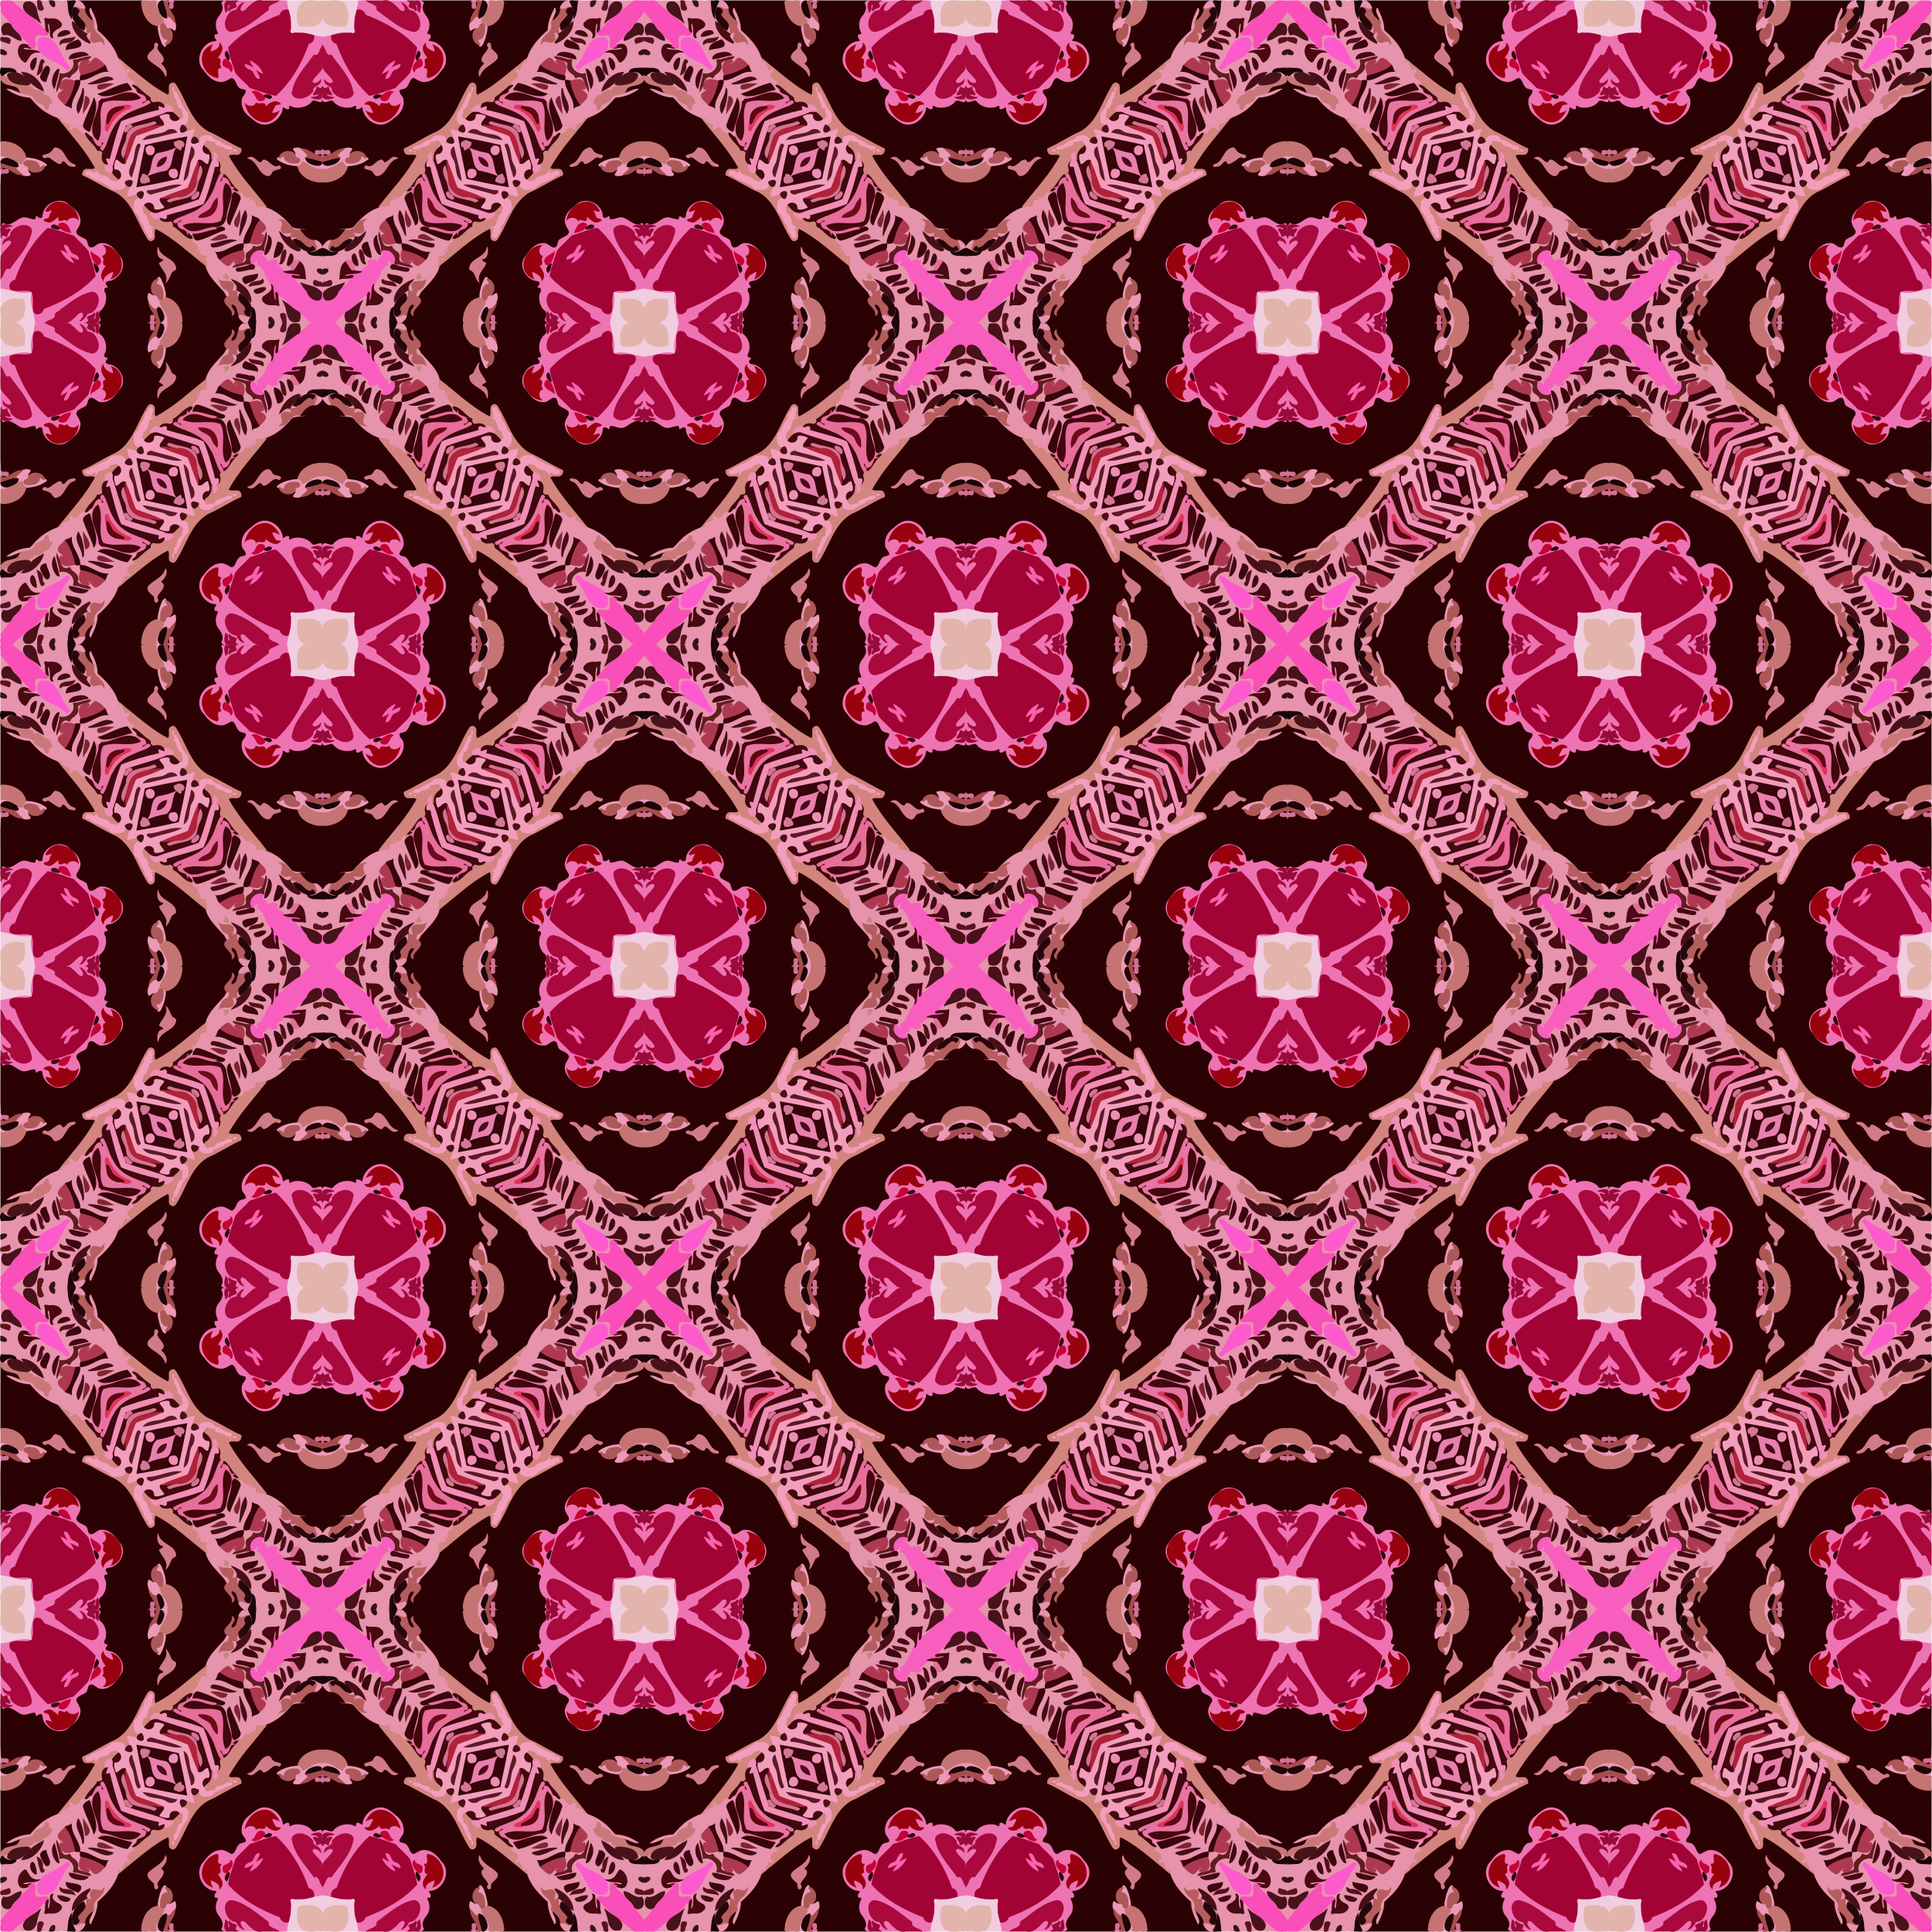 <?xml version="1.0" encoding="UTF-8"?>
<svg width="960.96pt" height="960.96pt" version="1.1" viewBox="0 0 960.96 960.96" xmlns="http://www.w3.org/2000/svg" xmlns:xlink="http://www.w3.org/1999/xlink">
<g transform="translate(.481 800.48)">
<g id="a" transform="matrix(.387 0 0 .387 .105 .061)">
<path d="m-1 0c0.781 7.907-1.464 16.392 0.908 24.006 5.234 9.508 18.102 9.658 27.521 8.049 3.647 0.031 5.082-2.345 4.955-5.756 1.069-9.303 0.72-21.973-9.002-26.625-7.851-1.731-16.318-0.114-24.383-0.674v1z" fill="#e3b4ab"/>
<path d="m18.494-0.469c6.572 1.882 11.506 7.54 11.91 14.48 0.642 5.098 0.544 10.615-0.674 15.447-8.783 2.032-21.411 2.992-27.549-5.461-1.447-3.708-3.562-7.275-3.182-0.598v22.34c13.387-1.222 26.478-8.405 40.07-4.615 4.308-1.074 0.327-6.424 1.01-9.209-0.574-11.25 4.796-21.763 5.66-32.916-9.06 0.327-18.27-0.675-27.246 0.531z" fill="#f1cde0"/>
<path d="m43.654-0.086c-1.556 13.052-8.49 26.207-4.275 39.475-13.589-4.366-26.972 3.073-40.379 4.344 0.552 6.371-1.675 13.295 2.254 18.779 1.437 3.595 3.875 10.358 8.992 8.422 10.591 15.016 25.455 29.301 27.289 48.437-5.754 7.669-17.45 2.993-22.625-3.057-1.973-2.029-0.419-5.992-3.748-7.42-1.019-0.871-5.319-2.692-2.103-1.711 5.095 1.732 8.112-5.923 3.777-8.646-5.152-5.516-10.61-10.94-13.746-17.938 0.252 10.391-0.882 21.12 0.441 31.338 1.108 3.322 5.178 0.933 6.613 0.889 0.402 2.194 2.585 4.553 3.082 5.861-1.931-2.243-8.909-0.438-6.002 2.938 1.018 1.283 4.088 2.067 4.492 2.557-3.895 1.045-7.356-1.604-8.717-5.188-0.123 3.463-0.983 10.641 4.025 11.006 5.782-4.215 12.385 0.259 17.146 3.846 6.01 4.885 14.094 3.553 20.648 0.793 3.548-0.923 0.546 5.893 4.938 4.174 1.989-0.055 5.225-4.778 5.49-0.85 1.104 17.023 24.812 27.422 37.342 15.135 6.388-4.952 13.478-10.655 14.926-19.225 1.52-5.925-1.433-11.543-4.689-16.232-0.675-5.505 7.276-5.784 10.41-8.877 3.817-1.991 3.527-6.463 5.053-9.766 3.35-2.102 6.571 2.884 9.701 3.918 4.545 2.054 10.016 0.942 14.543-0.754 8.744-4.325 14.177-13.174 19-21.217 4.892-14.086-7.453-28.876-21.377-30.424 1.358-2.137 4.916-6.511 1.178-7.973-2.298 1.054-3.906-0.224-2.291-2.24 3.448-6.498 1.753-14.69-1.244-21.07-1.176-4.186-8.151-5.621-5.643-10.662 1.658-3.069 2.769-8.727-1.939-9.576-6.541-0.164-9.011-0.538-2.728 3.32 1.434 2.284 0.483 5.689 0.019 7.689 0.039-2.773-0.298-9.713-4.809-7.211-2.604 1.245-0.267 5.384-0.441 6.019-1.757-1.613-7.734-1.283-4.939-4.453 2.293-4.091-3.659-6.779-6.918-5.365-8.6 0.05-17.203-0.107-25.801 0.09 8.152 3.376 13.679 10.629 20.521 15.686 4.351 1.587 7.407-3.731 5.953-6.518 1.778 2.648 2.535 6.109 6.344 5.303 8.009 2.873 12.519 14.262 8.236 21.709-5.889 5.346-13.817-0.916-19.709-3.252-11.111-6.04-21.317-14.237-30.942-21.957 1.733-5.834-6.407-7.654-10.117-9.559-4.923-3.299-11.513-0.666-17.154-1.502l-0.078 0.914zm2.988 12.602c3.856-0.011 6.224 3.96 6.877 6.744 24.525 8.759 48.311 21.72 66 41.221-2.648 10.961-5.902 22.083-10.207 32.358-6.564 5.593-11.851 13.183-18.953 17.73-9.912 3.084-19.553 7.197-29.824 9-19.593-17.947-32.831-41.814-41.508-66.699-5.583 1.084-9.834-9.666-2.647-10.057 7.655-1.669 16.223 2.192 23.291-2.373 1.486-0.468 3.208-6.392 3.144-9.992 0.538-5.721-1.792-13.071 2.014-17.717 0.583-0.187 1.202-0.252 1.812-0.215zm84.457 46.092c3.089 5.427 9.778 6.736 14.59 10.096 0.439-2.897-0.416-7.104-0.717-9.162 11.492 6.389 9.595 23.201 0.969 31.213-2.704 2.806-6.833 5.416-10.279 5.934 1.885-4.016 1.159-9.878-2.926-12.242 1.83-2.818-0.634-6.743 0.744-9.266 4.037 0.339 9.351 3.616 4.131-1.721-3.11-4.05-8.449-9.871-6.512-14.852zm-7.777 7.93c1.256 1.974-1.039 5.656-1.978 5.879 0.42-2.023 0.988-4.096 1.978-5.879zm1.457 9.113c4.433 3.988-1.341 8.525-4.943 10.268-3.554 3.382-2.12-0.62-1.105-3.066 1.186-2.847 3.236-6.123 6.049-7.201zm-37.883 42.279c-1.526 4.402-6.191 11.432-11.424 7.299 1.316-4.481 7.496-7.273 11.424-7.299zm-13.916 3.603c-1.574 1.105-6.013 4.294-6.885 1.461 1.959-0.685 4.945-1.081 6.885-1.461zm-11.299 8.84c5.282 0.485 7.91 7.236 13.031 7.412 2.717-1.099-1.433-7.069 2.787-5.031 2.111 1.423 5.176 1.282 7.006 0.66 3.201 2.986 8.348 4.257 12.365 2.217-3.309 12.479-19.184 22.335-31.232 15.463-2.083-1.202-5.21-4.888-5.125-6.18 2.303 1.103 7.769 2.043 7.123-2.115-4.229-2.693-3.478-11.092-9.119-11.389 1.106-0.206 2.017-1.124 3.164-1.037z" fill="#ee73b3"/>
<path d="m57.57 0.793c3.478 3.188 10.506 2.941 11.697 8.01-1.874 4.071 5.218 5.39 7.453 8.363 12.039 9.016 24.42 19.249 39.504 22.288 7.45 0.701 10.622-7.998 8.688-14.029-1.398-6.577-6.17-14.157-13.672-14.064-2.313-4.495-5.548-9.347-10.973-10.184 1.889 3.067 7.276 7.719 3.902 11.371-4.903 0.949-7.539-5.381-11.352-7.711-4.21-4.08-9.332-7.4-15.508-5.836h-22.072c0.777 0.598 1.555 1.195 2.332 1.793z" fill="#a9093c"/>
<path d="m107.37-0.531c2.23 0.9 6.308 2.488 3.398 5.365-2.435 4.36 5.385 3.841 7.398 6.553 1.413 3.727 4.174-1.08 2.311-3.025-1.559-0.941-0.959-6.041 0.533-3.106 0.576 3.281-0.25 8.014 3.736 9.471 0.717-4.957 3.976-13.204-2.5-15.727-4.951 0.184-9.986-0.441-14.877 0.469z" fill="#980a38"/>
<path d="m123.18-0.451c2.122 1.004 5.943 2.171 4.119 5.373-1.679 3.558-2.975 8.99 1.523 11.086 5.538 5.59 7.355 14.564 5.182 21.803-1.729 2.106-2.713 7.218 1.471 6.898 3.831-0.278-1.242 3.507-1.301 5.525 0.655 4.358 7.053 2.336 9.768 4.846 10.995 5.03 17.408 21.043 8.298 30.662-5.21 8.262-13.161 17.185-23.941 16.262-5.389 0.363-9.377-7.858-14.848-4.973-3.343 2.908-1.314 8.784-6.137 10.633-3.716 2.605-12.236 4.345-10.377 10.623 2.911 4.725 6.373 10.009 4.508 15.732-1.514 7.671-7.944 12.679-13.709 17.107-11.471 12.099-34.03 1.996-34.621-14.105-0.37-4.247-5.146-2.523-7.047-0.461-2.769 1.63-0.468-3.891-3.469-3.943-5.679 0.076-11.273 4.376-17.045 1.812-6.838-2.844-13.749-11.31-21.867-7.006-2.432 2.205-2.766-3.94-4.684-4.287 0.259 23.073-0.514 46.454 0.379 69.338 2.101 2.835 6.739-0.586 8.588 1.578-0.895 4.097-6-2.164-8.065 1.531-2.421 2.763-0.163 5.674 3.158 5.016 8.879-0.586 14.779-9.742 23.947-9.279 2.704-0.714 6.004-1.747 8.553-0.705-2.073 2.088-4.532 6.139-1.053 8.248 1.667 1.248 2.578-3.377 5.186-3.49 5.175-1.979 14.053-0.13 14.432 6.502 2.66 0.671 2.477 1.228-0.26 2.332-7.196 3.805-15.293 6.155-23.383 5.715-1.137 14.768-18.254 22.217-31.482 20.928 0.032 28.568-0.064 57.136 0.049 85.703 2.072-6.966 9.047-9.767 15.637-10.586 4.459-1.023 9.744-3.2 10.494-8.113 2.273-2.377 5.857-2.683 8.715-4.025-2.835-0.567-5.75-1.446-8.662-0.85 4.217-1.427 9.086-1.523 13.26-2.283 9.034-11.664 21.136-21.789 35.332-26.057 16.874-21.651 36.169-41.768 49.064-66.229-3.726-5.395-11.276-0.983-15.775-4.154-2.344-3.053 0.585-4.836 3.446-5.672 13.319-6.876 26.289-14.458 39.761-21 21.006-13.622 26.68-39.839 39.764-59.598 1.767-3.545 6.963 0.403 5.473 3.738-0.383 3.562-0.714 10.137 3.469 10.826 24.298-13.056 44.796-32.163 65.957-49.346 3.056-16.832 20.327-25.419 27.514-40.207-3.369-1.865-5.421-6.488-1.682-9.205 0.96-0.535 4.637-5.873 3.293-2.496-1.417 5.256 6.669 4.431 8.316 0.91 3.319-4.942 3.42-11.23 5.648-16.449 2.041-2.662 4.963-4.442 7.352-6.758h-84.623c1.302 12.948-5.644 29.513-19.959 31.367-2.034 3.769-1.315 10.382-3.229 15.193-1.099 3.702-2.83 8.359-4.987 10.813-0.398-3.426-5.629-2.23-6.617-5.945-2.704-4.779-2.184-12.783 3.633-14.973-1.582-3.552-5.951-3.324-8.123-0.49-2.379 1.705-1.121-4.08-0.832-5.518 0.999-5.568 1.969-11.514 5.908-16.107 2.814-4.107 5.239-9.343 3.369-14.34-5.166-1.517-6.821 4.231-4.332 7.615-0.128 2.368-3.501 1.283-2.242-0.926 1.001-3.204 0.024-8.55-4.769-6.689-21.791 0.363-43.741-0.727-65.443 0.549zm91.604 59.369c1.341 4.355 4.299 8.642 8.1 10.598-1.361 10.603-14.522 12.107-19.838 20.059-0.6-1.62 2.034-7.62 5.926-6.168 3.075-3.199-0.446-6.859-3.697-7.826 2.828-5.918 8.092-10.806 9.15-17.494l0.359 0.832zm-123.46 143.29c-1.008 0.599-4.598 2.408-5.883 4.367-5.226 5.519-7.253 16.315-16.408 16.336-1.425-3.93-6.631-6.987-8.934-8.285 5.752-1.801 10.128-8.461 15.869-8.648 0.903 3.41 5.292 4.734 7.377 1.496 2.258-2.165 4.488-5.412 7.979-5.266zm-35.301 10.949c1.661 0.05 3.167 1.76 0.684 0.844-1.023 0.128-2.559-0.662-0.684-0.844z" fill="#2b0203"/>
<path d="m191.09 0.85c1.717 2.471-1.869 8.628 2.932 9.119 4.979 0.143 3.349-5.311 2.467-8.062 7.324-3.581 0.961-2.904-4.1-2.906-3.491 0.169-6.126-0.793-1.299 1.85z" fill="#d27194"/>
<path d="m198.23 0.262c2.278 10.009-10.151 16.46-8.565 26.566 0.178 3.346 3.452-3.411 5.42-4.73 1.403-1.804 5.014-4.257 5.191-0.015 1.673 3.577 1.406-3.203 1.821-5.051 0.961-6.194 3.504-11.933 4.873-18.031-2.177 0.75-9.506-1.608-8.74 1.262z" fill="#a74c4e"/>
<path d="m204.72-0.246c-1.478 7.18-5.814 14.842-4.5 22.008 4.601 2.246 7.87-4.074 9.518-7.418 2.727-4.834 3.456-14.827-4.049-15.344h-0.777l-0.191 0.754z" fill="#1c0407"/>
<path d="m203.64-0.475c4.885 0.891 7.205 5.7 5.594 10.146-1.194 3.739-3.32 10.327-7.629 10.449-1.004-4.364-6.218-2.028-7.918 0.549-4.772 4.144-7.064 11.539-4.311 17.451 3.397-0.401 6.083-5.808 9.035-1.709 4.54 1.689 3.497-6.524 7.15-6.098 2.41 2.258 0.821 7.163 0.551 10.486-0.187 4.856-4.948 8.48-9.525 6.283 0.811 4.146 3.152 7.957 5.166 11.471 3.529 0.805 4.304-4.709 5.828-6.91 2.602-6.792 4.717-14.42 3.936-21.613-1.094-2.325-3.688-3.286-5.943-4.098 3.299-8.8 11.93-16.64 9.842-26.934-3.925 0.149-7.923-0.407-11.775 0.525z" fill="#ec98b7"/>
<path d="m213.54 0.117c1.398 10.388-8.01 17.484-10.406 26.916 2.632 1.321 6.656 1.865 7.125 5.418 14.958-1.173 23.218-17.681 22.672-31.268-1.464-4.845-11.228-0.91-16.068-2.184-0.839 0.579-4.47-1.197-3.322 1.117z" fill="#c67473"/>
<path d="m312.09-0.754c-3.341 2.624-8.83 6.964-6.646 11.594 4.395 3.43 8.814-2.902 13.021-1.268 5.54 9.665-3.18 20.902-11.086 25.754 0.519-2.957-2.145-5.863-4.721-3.566-2.225 1.839-0.098 6.428-1.795 7.555-1.917-2.287-6.838-1.768-5.369 1.977 1.172 3.545 3.515 9.402-2.394 10.018-3.398 0.683-6.894-0.519-10.26 0.512 1.295-4.707 5.082-8.771 9.678-9.668 1.067-3.006 4.347-7.999 1.092-10.521-4.924-0.19-5.339 6.852-8.809 9.34-8.405 9.73-19.214 18.843-22.087 31.897-1.634 1.673 0.062 5.562-0.832 6.211-0.733-3.026-4.211-1.517-4.365 1.01-0.302 2.132-4.331 6.725-2.312 5.764-1.757 0.748-1.113 4.702-3.232 2.228-2.438-2.557-6.254 1.097-3.148 3.201 5.284 2.785 0.356 9.234-3.633 10.529-3.197 1.41-8.701 1.432-2.25 3.139 4.856 2.531-1.248 6.501-3.115 8.764-2.919 2.596 2.185 5.276 4.297 2.918 2.877-0.691 3.98-1.44 4.309-4.697 0.51-3.282 3.578-6.182 6.816-3.988 10.32 3.37 20.835 8.464 30.48 12.498-3.952 2.827-11.295-3.869-14.535 1.559-0.169 5.004 6.45 1.723 9.449 3.578 8.435 4.019 7.001 15.237 9.305 22.83 0.621 2.776 1.601 5.461 2.883 8 2.821-2.944 4.304-6.585 2.385-10.449-1.077-5.777-4.703-12.226-2.088-18.033 3.764 11.133 10.298 21.495 12.646 32.973-2.548 4.316-9.646 5.463-10.418 11.078 1.324 4.109 5.282 0.362 6.918-1.719 1.659-2.428 5.318-3.115 6.072 0.494 1.56 6.146 1.479-0.672 2.861-2.988 1.302-4.219 8.181-8.92 10.713-3.238 1.97 2.209 5.244-0.573 3.307-2.912-1.702-1.935-1.088-2.172 0.934-2.914 1.922-1.977 0.279 1.071 3.744-1.881 1.692-1.045 7.829-2.191 4.998-5.184-3.035-1.556 2.042-0.336 3.326-0.654 10.398-3.321 20.247-9.081 27.951-17.053 4.915-3.642 7.783-11.454 14.568-11.021 6.755 0.04 14.554-1.157 17.994-7.871-5.736 1.674-11.325 3.989-17.285 2.078-8.963-1.139-12.393 10.321-19.027 12.721 2.574-4.266-4.139-10.613 1.189-13.234 3.562-1.514 8.692 2.639 11.406-0.678 0.823-2.109-3.51-5.138 0.723-4.537 3.227 1.357 8.334-1.981 5.441-5-3.912-0.174-3.78-1.844-1.246-3.926 5.49-6.029 14.999-13.208 23.07-7.555 2.946 3.562-4.208 7.502-1.424 11.668 2.634 3.805 8.118-0.42 10.123-3.264 2.867-2.062 3.973-8.926 0.385-9.623-4.468-1.548-9.117-5.646-13.594-5.246 5.058-1.345 10.382-0.498 15.494-1.486v-20.742c-1.566 0.206-5.437 2.464-6.385 0.805 1.486-4.036 8.444-2.076 6.385-7.457-1.059-2.913 2.513-11.38-2.557-9.537-2.879 0.028-7.043 3.939-8.574 1.535-1.042-4.369 5.818-2.872 8.248-3.309 5.076 0.504 2.121-6.306 2.883-9.6-4.182-3.008-5.976 3.797-10.207 4.35-4.639 1.948-11.681 4.359-15.205 4.861 2.206-3.48 5.863-5.915 7.34-9.852-8.619 4.76-17.891 11.092-21.354 20.857 4.895 0.177 10.64-1.091 14.908-0.871-0.549 7.274-0.476 16.491-8.385 19.908-4.332 3.401-8.554-4.761-7.314-8.453 1.641-1.474 1.904-2.666-0.195-3.869-4.05-1.553-9.238-2.283-12.338 1.205-3.65 2.83-7.262 5.713-11.08 8.318 1.542 0.519 5.809 3.123 1.613 3.664-1.601 0.575-8.033 1.103-4.037-1.406-4.405-3.161-8.051 1.474-9.77 5.078-2.01 1.206-6.236 3.411-3.578 6.271 3.493 2.784 0.809 7.611 2.703 11.311 1.216 3.95-1.248-2.179-3.1-2.83-2.504-2.086-6.279-1.417-8.881-0.969-1.451-5.436-11.089-6.235-8.48-12.912 0.886-3.223-1.188-6.583-4.301-7.594 4.664 1.737 12.228-0.682 14.16 5.484 0.58 2.296-0.145 5.553 2.508 2.098 2.541-1.841 2.802-5.607 1.842-7.967 10.02-5.631 10.743-18.894 17.953-27 3.018-6.726-3.807-11.991-8.906-14.883-3.414-1.241-3.54-5.239-0.381-6.775 4.216-4.448 10.545-1.381 15.75-2.82-0.452 4.366-0.96 8.726-1.383 13.096 10.443-0.586 15.388-11.797 22.232-18.031 3.476-4.594 9.702-4.249 13.547-8.625 3.97-3.81 7.304-8.323 12.027-11.295h-36.488c-1.35 3.624 0.882 8.746-2.338 11.301-4.993 0.159-0.216-5.144-0.045-8.096 2.477-5.456-5.367-2.491-8.588-3.205-5.014-1.676-4.47 2.283-6.732 5.197-1.349 2.034-3.322 1.528-1.967-1.19 4.241-6.84-6.106-3.061-10.07-4.008-3.498 0.712-10.301-2.206-9.922 3.152-0.499 4.416 0.102 9.007-1.328 13.281 0.646-6.078-4.115-10.786-5.338-16.434-2.184 0.235-4.77-0.431-6.779 0.246zm65.982 2.936c2.574 8.263e-4 5.085 0.565 4.441 3.635 2.191 4.913-2.118 8.198-6.152 9.656-3.653 2.063-7.658 6.249-10.4 7.887 3.151-6.697 1.797-16.463 8.787-20.717 1.049-0.422 2.203-0.533 3.324-0.461zm4.838 11.467c-4.202 2.072 0.162-3.354 0 0zm-5.453 2.18c-1.479-1.245 2.655-0.807 0 0zm-57.959 13.539c-0.499 10.176-9.727 17.855-17.859 22.053 2.142-2.266 3.964-5.533 2.828-8.713 5.978-3.221 10.212-8.757 15.031-13.34zm9.957 9.512c3.156 0.392 7.804 2.579 8.764 4.844-3.801-0.752-8.911-1.06-11.672-3.516 0.724-0.811 1.777-1.487 2.908-1.328zm-7.775 9.941c4.46 1.391 10.865 0.034 14.039 3.928-1.252-0.03-4.727-1.655-6.939-1.395-2.633-0.302-5.686-0.52-7.568-2.633l0.469 0.1zm-6.998 2.772c4.363 2.814 11.969 2.867 13.344 8.828-5.216-1.737-12.248-0.447-16.154-4.725-0.076-1.523 1.538-3.931 2.811-4.104zm-23.928 5.721c0.068 2.463-1.663 1.664-1.742 0.535 0.257 0.283 1.623-1.022 1.742-0.535zm14.826 9.898c6.201 0.61 12.306 2.51 18.447 3.09 1.283 4.191-4.321 2.298-6.316 1.414-4.33-2.75-9.964-1.704-14.264-3.603 0.553-0.544 1.228-1.365 2.133-0.9zm-14.016 7.301c4.447 2.427 6.838 9.399 13.006 7.957 4.462 0.281 1.554-3.869-1.084-4.031-2.843-0.275-2.38-1.82 0.09-1.377 8.483 0.081 9.161 11.575 5.131 17.002 0.45 1.798 3.098 7.277-1.027 5.408-10.119-2.004-18.599-10.176-29.088-10.777 1.487-6.502 7.354-11.251 12.973-14.182zm77.846 0.082c3.294 2.463 6.338 8.546 3.147 12.074-1.546-3.716-3.515-8.513-3.147-12.074zm-9.035 2.84c3.038 3.696 4.529 10.584 3.877 14.096-3.048-4.012-3.026-9.937-3.877-14.096zm-99.184 5.885c1.692 0.297-5.476 1.322-1.691 0.326 0.539-0.195 1.112-0.371 1.691-0.326zm91.158 1.957c5.092 2.19 10.49 9.019 7.648 14.629-1.2 1.361-4.176 2.756-4.016-0.184-1.444-4.71-3.353-9.601-3.633-14.445zm-11.969 4.377c4.161 4.936 7 12.699 4.453 18.918-0.456-6.495-3.885-12.841-4.453-18.918zm41.5 3.775c3.153 0.275-1.943 3.518-2.496 4.482-3.344 3.236-7.373 6.175-9.27 10.568-3.282-1.077-6.489 1.013-8.779 3.172 4.1-8.323 11.388-15.84 20.545-18.223zm-108.53 4.894c7.478 0.625 14.141 4.243 21.162 6.527-8.085-0.362-15.552-3.965-23.441-5.256 0.378-0.815 1.321-1.587 2.279-1.272zm54.824 3.863c5.378-1.157 9.098 5.562 7.207 9.211-0.861-1.241-2.348-7.606-4.422-4.328-0.728 4.662 0.995 9.425 5.445 11.514 4.846 3.145-1.011 7.915-3.533 10.557-2.238 2.791-5.225 4.391-8.631 5.289-0.25-11.413-10.696-20.459-10.75-31.318 3.343 0.394 6.295 1.516 9.467-0.246 1.704-0.424 3.457-0.698 5.217-0.678zm-53.213 5.012c4.367 0.334 9.793 1.427 13.326 2.826-3.182 4.555-10.807-1.323-13.326-2.826zm34.52 14.926c2.409 5.789 5.667 12.098 4.121 18.537-3.204-6.336-4.063-13.387-4.92-20.324l0.408 0.913 0.391 0.874zm-6.4 2.711c1.669 4.086 2.2 8.648 2.394 12.934-1.435-3.257-7.105-10.464-2.394-12.934zm26.387 26.434c0.914 1.106-1.416 5.103-0.361 2.234 0.182-0.692 0.253-1.648 0.361-2.234z" fill="#e693ac"/>
<path d="m317.13 0.252c2.065 6.603 7.991 13.238 3.502 20.348 7.717-1.49 6.35-11.276 6.789-17.023 1.456-4.634-0.592-5.411-5.494-4.576-1.07 0.625-6.503-1.359-4.797 1.252z" fill="#1c0507"/>
<path d="m344.52-0.346c-1.162 2.227-2.703 8.412 1.633 7.828 3.38-1.255 5.33-5.008 5.432-8.482-2.142 0.409-5.764-0.892-7.064 0.654z" fill="#340f11"/>
<path d="m361.24-0.152c-0.111 3.862-3.842 8.252-2.631 11.262 2.848 2.336 7.832 1.254 7.799-2.957 0.468-3.035 3e-3 -6.163 0.83-9.152-1.735 0.447-5.562-1.023-5.998 0.848z" fill="#59141b"/>
<path d="m398.09-0.801c-6.219 4.743-10.293 12.617-18.427 14.428-9.54 5.352-13.342 18.304-24.379 21.195-1.649-1.156 1.394-8.784-3.236-8.469-4.566 4.052-2.86 11.633-4.002 17.16-1.268 5.982-6.302 10.417-8.098 16.363-2.732 5.675-5.537 13.005-12.422 14.514 1.833 1.366 2.671 5.48 0.861 6.144-0.998-3.693-6.063-7.082-9.205-5.061-4.447 10.202 6.677 22.711 17.311 18.771 4.019-1.352 0.688-5.663-0.939-7.59 3.094-1.583 5.346-4.384 7.1-7.482 2.154-2.47 0.878 1.749 3.186 1.728 3.192 0.609 9.67 0.646 9.852-3.727-0.7-1.871-3.089-2.588 0.291-3.785 5.637-4.524 11.452-10.105 19.324-8.955 3.736-0.41 9.909 0.188 11.428-3.992-0.702-4.018-6.418-1.74-9.07-1.693-2.869 1.035 1.002-2.714 1.049-3.943 3.831-6.655 11.571-9.947 16.291-15.232 1.357-5.779 8.596-11.651 14.359-8.391 3.458 3.042-1.973 9.384 4.234 9.449 0.969-7.234 0.117-17.074 0.405-25.283-1.216-4.9 2.517-14.75-2-16.35-4.597 0.165-9.43-0.31-13.91 0.199z" fill="#f85ebe"/>
<path d="m376.89 0.176c-8.257 0.485-9.568 10.438-11.074 16.725-0.835 4.43-2.826 8.472-5.25 12.225 8.151-3.673 13.768-11.209 21.945-14.924 4.095-2.942 2.038-9.532 1.057-12.787-2.134-0.771-4.391-1.347-6.678-1.238z" fill="#471219"/>
<path d="m316.84 7.106c-3.944 0.198-7.573 4.86-11.395 1.438-2.682 4.787-1.76 13.013-8.148 14.49-3.291-0.1 0.604-4.879 1.246-6.307 2.604-2.851 1.718-7.532-2.402-8.346 2.538 8.297-7.359 11.783-9.41 18.57-0.661 3.704 3.586 8.107 6.246 6.939-0.46 2.958-0.677 7.485-4.482 7.627-5.953 2.754-7.564 9.834-9.555 15.443 4.766-7.08 14.611-0.024 19.531-6.738 1.94-3.287-1.255-7.324-0.98-10.295 1.804 1.611 6.159 2.569 5.967-1.166-0.026-2.25-0.642-7.55 3.336-5.432-1.418-7.497 10.74-9.693 8.68-17.518-3.492-3.815 2.443-6.618 5.721-6.799 2.535-0.03-3.156-2.167-4.353-1.908z" fill="#b35d5f"/>
<path d="m318.76 7.584c-3.94 0.348-8.641 4.878-5.236 8.648 1.094 7.211-11.179 9.555-8.467 17.213-0.351 2.617 2.107 6.088 4.506 2.959 8.831-5.997 17.124-18.83 9.908-29.006l-0.711 0.186z" fill="#27060b"/>
<path d="m45.766 10.525c-5.803 0.494-4.892 8.26-5.091 12.545 0.403 5.39 0.3 11.358-1.811 16.065-8.506 4.053-18.915-1.629-27.213 3.539-3.074 4.583 0.646 11.54 5.955 12.154 8.867 25.032 22.437 48.946 42.301 66.885 11.537-1.949 22.452-6.57 33.492-10.107 5.928-6.771 13.426-12.526 18.768-19.566 3.05-10.723 8.001-21.682 9.18-32.525-17.702-19.981-42.232-32.82-66.549-42.205-0.686-4.09-4.997-7.044-9.031-6.783zm43.363 70.176c-2.177 2.273-2.101 6.139-5.693 6.643-1.661 1.011-4.109 2.966-1.512 0.033 2.004-2.487 4.908-5.299 7.205-6.676zm8.207 2.666c-3.003 3.132-8.543 3.287-10.457 7.795-0.961 1.791-2.222 6.266-3.688 5.938 1.284-3.252 3.513-6.374 4.904-9.396 3.199-1.029 6.423-3.591 9.24-4.336z" fill="#a20335"/>
<path d="m356.05 21.48c-5.943 2.139-13.619-1.565-18.332 4.082-3.54 2.066-3.39 7.142 0.281 8.975 4.261 2.987 11.627 6.685 8.918 13.129-0.113 4.847 3.125-1.069 3-3.211 0.988-5.319 0.046-11.398 2.625-16.055 1.373 3.551-1.547 8.138 0.67 11.211 4.214-1.265 2.568-8.006 3.598-11.371-0.374-1.887 2.394-8.712-0.76-6.76z" fill="#480911"/>
<path d="m319.68 26.479c-5.887 5.174-10.439 11.933-17.732 15.283 3.271 6.059-4.378 9.968-6.959 14.488 11.887-3.764 24.585-12.535 26.465-25.73-0.08-1.489 0.537-7.584-1.773-4.041z" fill="#460f15"/>
<path d="m405.87 28.133c-6.405 0.464-11.661 5.779-13.23 11.758-3.256 3.665-6.751 7.315-8.354 12.072 9.105-4.442 21.343-4.467 27.891-13.061 1.595-4.737-0.21-11.372-6.307-10.77z" fill="#471219"/>
<path d="m204.7 28.199c-3.671-0.044-3.007 5.676-5.621 6.326-4.217-0.743-6.65 5.503-6.609 9.201-0.52 6.072 3.79 13.11 10.525 12.555-0.673-1.998-3.694-5.109-3.328-6.65 7.602 0.208 9.216-9.268 9.07-15.148 0.4-3.312-0.235-6.359-4.037-6.283z" fill="#ad5858"/>
<path d="m328.89 36.875c-3.195-0.277-6.562 4.501-2.41 5.975 4.263 1.214 9.009 3.632 13.426 2.43 2.537-2.85-2.695-5.448-4.756-6.639-1.943-0.957-4.057-1.813-6.26-1.766z" fill="#410c11"/>
<path d="m318.19 47.316c2.139 6.991 10.98 5.148 16.215 7.367 1.552 2.22 2.652 1.37 3.244-1.037 0.489-5.108-6.553-5.322-10.076-5.973-3.342-0.251-9.898-1.899-9.869-1.722l0.336 0.942 0.151 0.423z" fill="#531019"/>
<path d="m412.82 46.037c-3.716 0.866-11.603-1.227-12.127 4.469 0.065 3.122 1.942 5.647 4.979 3.529 3.232-2.31 9.977-0.68 8.332-6.275-0.224-0.966 0.753-2.817-1.184-1.723z" fill="#59141b"/>
<path d="m313.58 49.414c-3.001 2.006-5.752 7.437-1.307 9.48 5.481 2.644 11.847 2.12 17.531 4.125 1.933-6.649-5.661-10.153-10.793-11.656-1.88-0.262-3.999-2.653-5.432-1.949z" fill="#3b070d"/>
<path d="m212.19 54.299c1.509 8.659-6.598 14.46-9.449 21.941 1.397 1.747 6.353 2.245 5.08 5.062-6.905 0.229-7.884 9.341-6.894 14.566 0.755 4.669 1.842-2.826 3.181-4.287 5.311-8.526 19.177-10.148 20.709-21.297 1.035-3.929-5.045-3.581-6.025-7.385-2.183-4.294-3.431-9.235-7.479-12.314 0.292 1.238 0.585 2.475 0.877 3.713z" fill="#d27b88"/>
<path d="m130.19 54.84c-4.397 6.186 1.262 14.091 4.387 18.352-4.254-0.853-3.946 4.657-3.164 7.275 1.013 2.871-3.895 5.533 0.539 5.822 4.488 3.351 3.001 10.834-1.647 13.432 16.535-0.046 30.118-19.441 22.689-34.648-2.448-4.928-7.383-7.925-12.367-9.807 1.714 3.056 3.096 6.413 3.111 9.971-5.314-2.588-12.323-5.458-12.229-12.564-0.44 0.723-0.88 1.445-1.32 2.168z" fill="#98020f"/>
<path d="m291.05 55.141c-1.813 0.161-8.088 2.201-4.592 4.246 4.501-0.032-3.929 4.718 1.297 3.621 3.149 0.525 7.458-6.778 3.295-7.867z" fill="#c38777"/>
<path d="m390.59 55.545c-5.279 1.446-11.658-0.189-16.285 2.463-2.21 1.641 0.421 3.864 2.43 2.881 2.437-0.032 6.128-1.554 7.92-0.27-6.974 3.466-15.707 0.076-22.449 4.814 4.388 1.831 10.144-0.205 13.182 4.354 2.973 2.549 3.917 8.546 7.139 9.428 9.346-4.053 8.109-15.542 9.359-23.812l-0.994 0.109-0.301 0.033z" fill="#480911"/>
<path d="m-1 58.18c0.349 9.026-0.666 18.388 0.445 27.227 3.188 6.639 10.162 10.91 13.416 17.146-0.454 5.18-7.066 1.832-9.152-0.547-3.182-4.568-2.034 0.481-1.08 2.777 1.963 4.577 10.472 4.609 9.1 10.559 5.057 7.832 17.489 13.769 25.682 7.178 4.399-3.453 0.733-9.516-0.193-13.939-5.477-15.312-17.197-27.072-26.322-40.184-4.287 3.232-6.638-3.724-7.816-6.709-0.934-2.395-2.429-4.496-4.078-6.449v2.941z" fill="#a9093c"/>
<path d="m412.85 61.57c-3.213 0.182-9.24 3.829-6.438 7.404 3.17 1.413 9.406 0.183 7.584-4.385-0.54-0.823 1.135-4.233-1.147-3.019z" fill="#340f11"/>
<path d="m122.25 64.391c-2.326 3.552-2.949 7.853-3.641 11.951 5.467-0.829 10.226-9.553 4.213-12.867l-0.53 0.848-0.042 0.068z" fill="#30060d"/>
<path d="m303.82 65.281c-2.735 0.75-3.456 4.799-0.141 5.217 5.663 0.778 11.141 1.956 16.471 4.094 2.83 1.387 6.903-0.454 5.959-3.959-0.45-4.145-6.631-1.993-9.785-3.594-4.097-0.683-8.396-2.065-12.504-1.757z" fill="#430811"/>
<path d="m373.63 66.629c-4.804 3.985-0.608 12.677 4.643 14.154 3.057 0.693 6.766-2.665 3.273-5.1-2.033-3.059-4.094-8.792-7.916-9.055z" fill="#e26e99"/>
<path d="m298.36 72.473c4.193 4.965 13.729 1.994 16.375 8.42-0.495 3.518-1.406 7.949 2.383 10.146 2.79 2.084 6.543 4.026 6.582 8.037 4.312-2.485 10.66-1.605 12.164 3.836 1.972 4.613 2.79 9.645 4.678 14.391 3.551-8.744-3.222-17.106-2.371-25.855-8.981 5.503-20.773-4.707-17.422-14.4 2.112-4.088-5.739-1.648-8.33-3.357-5.212-1.272-10.402-2.727-15.768-3.205 0.57 0.663 1.139 1.325 1.709 1.988z" fill="#631b22"/>
<path d="m263.39 72.225c-21.213 16.434-40.981 35.787-64.795 48.084-3.321-4.372 1.93-12.679-4.41-15.246-5.256-2.495-7.031 4.484-9.477 7.836-10.805 18.952-17.463 42.753-37.59 54.271-14.774 6.391-28.08 15.698-42.855 22.09-0.845 4.079 1.803 8.918 6.479 8.27 3.187 0.155 6.938-0.952 9.693 1.213-12.828 23.782-31.672 43.454-48.191 64.668-1.664 4.59 2.773-0.977 5.096 0.682 3.096 1.711 5.889-2.502 2.51-4.051 1.525-1.722 1.787-0.472 1.51 1.594 0.354 2.804 5.621 3.785 4.223-0.098-0.085-3.673 2.903-7.747 6.878-5.604 3.158-0.305-3.276-3.026-2.812-5.83 1.827 3.174 7.454 4.554 10.012 0.807 2.276-2.142 4.979-8.253 8.67-4.801 4.95 3.259-0.891-2.687 1.988-4.918 4.026-6.753 10.62-11.564 14.488-18.508 3.988 0.871 7.911-2.464 6.848-6.629-0.823-4.148-0.81-10.223 4.49-11.164 3.879-0.567-3.475-3.104-1.264-6.232 0.586-2.426 4.992-6.624 6.346-3.352-0.8 2.818-0.422 5.837 0.598 8.547 2.829-4.223-0.016-10.024 4.6-13.271 2.854-2.697 7.343-5.571 4.312-9.75-3.206-4.13-8.329 1.837-12.4-0.34 0.527 6.526-7.952 5.545-11.982 7.984-2.07 0.375-3.068 3.842-4.971 2.004-3.699-0.299-7.723 4.493-11.039 1.875-0.447-4.325 7.029 1.512 6.242-3.135-1.213-2.448 4.246-2.69 5.633-4.094 7.393-3.258 15.526-6.061 20.953-12.381 5.438-0.581 15.327-1.732 15.326 6.385-0.647 6.854 1.156 2.251 3.309-0.783 1.207-2.386 4.18-3.083 4.941 0.068 2.611 1.958 0.265-5.009-0.497-6.878-0.425-2.325-4.054-8.478 0.246-6.86 4.39 0.843 8.456 3.765 13.023 3.072-1.62-1.271-5.062-2.967-2.207-5.025 1.161-1.958 8.699-4.301 4.328-4.18-5.727 1.304-10.298-3.707-9.307-9.26 0.176-3.253-0.165-6.896 3.242-8.393 4.168-4.405 4.265-11.116 8.799-15.232 1.712-2.923 0.754-8.495 4.354-9.65 3.001 0.494 2.866 1.858 1.797 4.148-0.656 1.593 1.847 2.528-0.244 3.49-4.306 3.81-2.286 11.788-7.529 14.463-3.769-0.501-0.994 3.744-2.51 6.074-1.858 2.87-0.987 7.286 2.969 7.428 4.626 0.526 6.449-6.141 10.803-7.727 3.184-1.784 6.962-1.067 10.387-0.688-2.667-3.915-7.11-2.838-10.914-3.213 0.458-2.339 4.466-5.798 7.543-5.291 2.849 2.31 3.479 3.72 4.596-0.4 3.337-6.767 13.304 1.191 16.553-5.436 0.729-2.365-0.075-4.904 3.035-5.658 6.513-4.154 11.137-11.766 18.777-13.756 3.826 2.173 3.217-4.521 1.438-5.549 4.885-1.647 10.759-8.443 6.018-13.117-1.462-0.986-2.431-2.232 0.109-0.611 2.783 2.169 6.267 6.088 3.936 0.053-0.298-4.362 5.673-4.796 8.768-4.732 0.432-2.939-2.574-5.25-5.232-3.793 0.215-4.36 2.936 1.915 4.951-1.062 0.823-2.959-1.135-6.395 1.625-8.859-0.737 0.15-1.474 0.301-2.211 0.451zm-70.457 38.074c0.932 2.155-0.683 8.138-2.33 3.654-0.849-1.704 0.244-3.951 2.33-3.654zm1.537 7.748c-0.952 2.636-2.754-2.083 0 0z" fill="#d3847e"/>
<path d="m291 72.469c-4.593 2.139-8.45 5.618-11.52 9.611 8.842 7.157 19.973 10.493 30.824 13.234 4.257-6.074 4.213-17.7-4.271-19.908-2.514-0.995-8.31-0.377-6.455 3.365 1.224 1.326 6.229 2.228 1.699 1.514-4.04-1.653-5.659-7.55-10.277-7.816z" fill="#ad3950"/>
<path d="m368.3 72.316c-2.408 1.59-0.32 6.741 0.361 9.775 1.145 2.736 2.176 9.206 5.6 5.756 3.852-4.852 0.286-13.216-5.018-15.447-0.31-0.064-0.627-0.102-0.943-0.084z" fill="#410c11"/>
<path d="m124.37 73.396c-6.917 3.494-9.095 11.795-9.75 18.908 4.071-4.814 12.91-6.182 13.852-13.23-0.067-2.343-2.039-5.674-4.102-5.678z" fill="#c50335"/>
<path d="m358.75 74.527c-3.579-0.426 0.826 3.838 0.166 6.127 0.671 4.585 1.173 11.275 5.844 13.553 3.398-1.421 1.269-6.51 1.045-9.27-1.111-3.705-2.396-9.792-7.055-10.41z" fill="#510f18"/>
<path d="m91.273 77.096c-6.746 3.436-12.318 9.351-15.203 16.371 4.406-1.128 8.129-4.627 11.881-6.217 1.059-4.102 4.733-6.944 5.535-11.197-0.738 0.348-1.475 0.695-2.213 1.043z" fill="#f665b1"/>
<path d="m98.41 80.834c-4.34 1.49-9.26 3.83-12.496 6.311-1.448 4.346-5.259 7.902-5.201 12.748 5.764 0.663 6.556-5.997 9.127-9.367 2.71-3.559 9.941-2.986 9.83-8.688 0.264-1.564 0.081-1.527-1.26-1.004z" fill="#f367aa"/>
<path d="m280.34 81.088c-3.322 2.289-2.557 7.136-5.51 9.775 13.604-1.658 23.52 11.199 36.959 10.982 0.452-4.167-0.056-10.001-5.547-9.668-8.992-2.449-17.967-5.622-25.307-11.504l-0.596 0.414z" fill="#370409"/>
<path d="m350.3 84.115c0.033 6.854 3.211 13.131 4.699 19.703 5.098 0.466 9.521-4.497 7.521-9.435-1.728-5.311-6.064-11.374-12.229-11.322l7e-3 1 4e-4 0.055z" fill="#3b070d"/>
<path d="m412.84 85.123c-6.129 1.387-14.794-1.341-19.164 4.426-2.551 4.869 2.126 0.895 4.9 0.934 5.772-0.154 9.692 5.259 15.428 5.635-0.811-2.891 1.648-10.61-1.164-10.994z" fill="#1c0507"/>
<path d="m338.14 87.959c0.459 8.485 5.506 16.143 4.764 24.781 7.497-3.574 4.968-13.677 2.219-19.637-1.405-2.858-3.461-6.348-7.07-6.428l0.068 0.998 0.02 0.286z" fill="#430811"/>
<path d="m381.27 91.439c-12.139 3.521-21.052 14.443-24.4 26.35 4.605-2.447 8.618-10.155 14.646-6.592 1.264-7.864 10.887-10.445 13.561-17.451 0.061-1.942-2.326-2.414-3.807-2.307z" fill="#460f15"/>
<path d="m396.28 90.812c-9.435 0.769-16.589 8.292-21.998 15.414 4.392 2.397 10.134 3.108 13.59-1.225 2.653-2.347 5.579-6.759 9.344-6.016 2.762 4.07 7.383-0.53 8.205-3.758-0.647-2.965-5.955-4.552-9.141-4.416z" fill="#26060a"/>
<path d="m403.6 94.412c-0.526 2.361-4.186 6.54-5.453 2.176-8.079-0.837-10.564 10.121-18.32 9.799 1.564 5.927-6.977 0.605-8.449 4.957-0.234 1.413 3.757 4.966-0.336 3.688-4.156-1.245-11.704-1.419-11.666 4.652 0.724 4.004 3.85 9.934-1.864 11.814-4.298 2.159 3.064 1.395 4.936 0.6 8.027-2.331 10.511-14.578 20.035-12.869 3.233 1.508 5.151 0.033 6.738-2.918 3.493-5.047 9.188-9.097 15.627-8.283-5.388-4.681 3.885-9.43 0.199-14.516-0.45-2.506-0.959 0.087-1.447 0.901z" fill="#b65d5e"/>
<path d="m272.36 96.289c-2.928 0.028-4.912 5.141-1.1 5.412 10.547 1.777 21.487 8.047 32.264 3.555-10.717-1.95-20.176-8.41-31.164-8.967z" fill="#450d16"/>
<path d="m327.43 100.19c-3.203 0.342-8.256 0.725-9.518 3.221 2.621 10.649 6.038 21.494 13.035 30.15 3.618-3.628 9.414-7.378 9.451-12.871-0.967-4.114-7.13-4.927-7.199-9.094 0.622 3.05 4.598 2.653 4.519-0.453 1.089-6.42-3.638-11.709-10.289-10.953z" fill="#ad3950"/>
<path d="m412.25 99.584c-2.625 3.619-6.11 7.558-11.08 6.547-8.082 0.708-12.933 8.009-17.291 13.951 2.545 0.144 5.828-0.346 7.883-0.939-6.625 3.315-16.198-0.942-20.504 6.703-8.845 9.793-19.17 18.879-32.078 22.515-16.874 21.651-36.169 41.768-49.064 66.229 3.725 5.395 11.272 0.981 15.771 4.154 2.864 3.78-1.945 4.98-4.76 6.321-12.815 6.785-25.431 13.988-38.445 20.35-21.009 13.618-26.683 39.843-39.768 59.607-1.781 3.534-6.942-0.429-5.471-3.752 0.381-3.56 0.723-10.133-3.465-10.822-24.303 13.025-44.673 32.148-65.938 49.26-3.749 14.88-15.837 25.314-26.098 35.562 0.012 4.204-0.655 8.309-1.842 12.332 0.752-5.039-2.413-2.108-5.023 0.053-5.799 3.88-9.722 10.457-9.15 17.539-1.332 4.003-5.601 5.909-8.35 8.805h84.42c-0.403-12.33 4.927-27.909 18.25-31.084 4.922 0.073 2.333-7.05 3.987-10.592 1.052-5.45 3.067-11.838 6.144-15.697 0.398 3.426 5.629 2.23 6.617 5.945 2.704 4.779 2.184 12.783-3.633 14.973 1.583 3.549 5.951 3.317 8.121 0.488 2.401-1.737 1.094 4.201 0.83 5.492-1.022 5.675-1.973 11.516-5.898 16.137-2.816 4.105-5.251 9.34-3.375 14.338 5.166 1.517 6.821-4.231 4.332-7.615 0.128-2.368 3.501-1.283 2.242 0.926-1.001 3.204-0.024 8.55 4.769 6.689h65.656c-0.871-1.997-7.095-2.382-4.17-5.269 4.781-10.645-10.712-17.67-7.686-28.229-0.518-3.761 4.665-8.689 0.881-11.732-1.308-0.758-4.279 0.371-2.482-2.1 2.175-1.848 3.42-6.55-0.666-6.797-16.071-0.614-26.13-23.167-14.041-34.605 4.999-7.027 12.147-14.673 21.654-14.098 5.455-0.759 9.094 6.431 14.615 4.889 6.218-3.404 5.68-14.828 14.346-14.475 3.962-0.433 5.494-5.132 2.824-8.008-2.88-3.737-5.232-7.96-4.096-12.768 1.38-11.516 12.707-17.893 21.49-23.451 12.974-4.406 26.478 6.986 27.689 19.891 1.988 4.243 5.775-1.538 7.965-1.062-1.015 2.77 1.635 5.681 4.346 3.938 7.426-3.945 16.986-1.908 23.354 3.133 1.792 3.172 5.389 5.28 8.957 3.5 2.542-1.156 6.854-2.756 7.514 1.313 2.833 2.05 0.896-11.061 1.468-15.2-0.298-17.423 0.585-35.204-0.424-52.412-2.153-2.716-6.685 0.631-8.543-1.512 0.9-4.086 6.042 2.186 8.082-1.578 2.417-2.761 0.102-5.604-3.176-4.959-8.882 0.572-14.773 9.744-23.946 9.269-2.706 0.708-6.008 1.758-8.554 0.708 2.073-2.088 4.532-6.139 1.053-8.248-1.65-1.206-2.603 3.304-5.182 3.486-5.158 1.987-14.069 0.124-14.436-6.496-2.657-0.679-2.479-1.228 0.26-2.334 7.155-3.783 15.224-6.141 23.371-5.727 1.114-14.796 18.415-22.089 31.494-21.031v-84.469c-0.585 0.673-1.169 1.345-1.754 2.018zm-69.129 90.516c3.923 1.782 4.93 8.302 10.129 7.92 1.319-0.214 6.342 1.903 3.205 1.438-6.962-3.336-11.849 5.529-17.613 7.644-2.631 1.202-2.942-4.467-6.285-3.264-3.904 0.973-7.743 6.527-10.436 6.889 9.116-4.729 10.464-18.581 21-20.627zm-132.44 131.72c-1.179 4.978-5.484 8.204-8.166 12.402 3.393 0.423 6.186 3.968 3.334 6.951-2.395 3.681-6.48 8.131-7.394 11.873-1.052-5.395-10.228-7.338-7.904-13.422 5.883-6.528 15.613-9.842 20.131-17.805zm-11.723 33.518c2.632 0.429-0.81 4.399-0.234 0.982 0.14-0.229-0.109-1.252 0.234-0.982zm-81.918 40.479c-1.136 2.628-1.452 2.913 0 0z" fill="#2b0204"/>
<path d="m313.43 101.11c-4.254 0.177-1.349 6.234-0.689 9.131 3.321 9.285 10.792 17.483 9.369 27.938 2.805-3.051 8.136-2.233 10.213-6.106-7.155-8.436-9.615-20.015-13.133-29.854-1.854-0.624-3.783-1.185-5.76-1.109z" fill="#370409"/>
<path d="m243.51 107.43c-9.295 2.463-14.309 12.33-22.963 16.174 1.133 3.339-0.997 7.466-5.062 6.004-4.904-1.262-11.435 0.187-12.502 5.928-1.181 3.605 4.927-0.688 7.338-0.598 2.609 0.495-2.933 5.839 1.583 5.071 15.818 4.109 31.78 7.966 46.973 14.086 6.059 15.952 10.819 32.332 14.598 49.002 1.131-0.296 5.692-2.661 4.414 0.441-0.505 2.659-4.221 8.783 0.756 6.092 6.03-1.742 5.52-9.02 4.572-13.859-0.514-4.707 5.594-2.062 7.182-5.09 5.521-6.315 9.36-13.879 15.559-19.57 2.333-1.843 0.793-5.552-2.234-4.4-3.404 2.241-5.988 5.409-9.609 7.254-2.907 3.365-2.661 10.532-8.041 10.426 0.418-3.506-3.634-7.046-6.205-3.695-1.163 3.415 3.773 6.014 3.439 8.988-3.113-2.738-4.209-8.62-6.031-12.691-3.606-10.553-8.853-21.02-17.189-28.602-10.576-9.096-25.311-11.899-36.818-18.551 1.364-1.171 3.768 2.05 5.231 2.439 3.15 3.656 7.523-2.197 3.709-4.297-1.189-0.845-5.481-0.376-3.102-2.58 1.62-5.617 10.799-3.265 11.688-9.764 1.491-2.345 7.282-5.602 4.457-7.887-0.54-0.251-1.147-0.349-1.74-0.32z" fill="#3e080d"/>
<path d="m251.9 105.09c-4.739 1.222-5.585 6.903-6.59 10.914 12.05-0.069 23.22 5.318 35.074 6.734 3.11 1.812 9.55-0.476 6.742-4.252-11.933-3.884-22.936-10.766-35.227-13.396z" fill="#37050a"/>
<path d="m273.83 105.19c-2.415 0.182-8.322 0.164-2.952 1.977 5.163 2.668 11.75 8.984 17.868 5.416 1.542-1.315 3.619-5.254 0.047-4.789-4.954-1.006-9.849-2.698-14.963-2.603z" fill="#7f2531"/>
<path d="m192.57 108.29c-3.21-0.301-4.618 3.555-4.324 5.678-5.734 1.409-3.2 9.725-7.342 12.811-3.716 4.811-3.955 12.274-9.764 15.141-1.133 6.124-2.381 16.041 5.424 18.219 3.594-0.678 5.912 4.197 4.18 6.854-6.233-1.335-12.218-4.71-18.779-5.025 0.138 6.656 4.208 12.823 4.84 19.082-3.038 1.034-7.236-0.917-6.684-4.553-2.104-7.767-12.39-6.379-18.191-5.373-7.439 8.722-19.409 10.395-28.689 16.406 2.749 2.986-3.918-0.616-4.533 2.695-1.981 3.817 2.952 6.083 6.084 4.514 2.046-0.221 4.673-2.838 6.371-1.951-0.585 5.982 0.697 3.301 2.795 0.043 4.035-5.387 14.3-3.087 16.412-10.008 3.173 0.922 8.377-4.224 9.277 0.783 1.488 3.162 4.755 8.388-0.311 10.574-2.808 0.557-5.684-0.328-5.893 3.348-1.021 5.093 1.19 10.092 3.027 14.725 4.749-0.45 7.494-6.301 11.938-6.426 4.958 11.498 8.461 23.762 13.471 35.32 11.789 4.671 24.159 8.509 35.496 13.766-1.071 4.37-5.933 6.946-6.646 11.572 5.483 2.499 12.334 5.217 18.045 1.801-2.777-5.978 5.555-10.248 9.188-5.178 3.435-0.386 4.705 2.508 2.869 5.154-1.123 1.928 0.46 5.032-2.455 5.232-5.456 3.946-3.022 13.229-9.531 16.445-4.893 2.273-1.522 1.733 1.699 2.004-0.909 3.772-5.102 9.707-0.705 12.65 3.695 1.165 5.606-3.203 4.229-5.773 2.562 2.039 3.385-3.528 4.789-5.363 3.539-8.129 6.774-17.014 13.359-23.074 0.505-5.938 1.863-15.577-5.793-17.533-3.572 0.714-5.907-4.199-4.178-6.846 6.233 1.341 12.221 4.706 18.783 5.025-0.147-6.657-4.194-12.825-4.84-19.086 3.052-1.032 7.241 0.936 6.688 4.562 2.344 7.926 12.481 6.396 18.699 5.268 2.958-6.919 12.053-5.969 16.547-11.311 3.839-1.194 10.123-1.924 11.299-5.879 4.41 1.625 8.035-6.687 2.488-6.791-3.559-0.641-6.842 2.547-9.961 2.531 0.082-5.02-0.77-3.896-2.658-0.484-3.908 5.797-14.494 3.27-16.666 10.334-3.173-0.922-8.377 4.224-9.277-0.783-1.488-3.163-4.755-8.391 0.311-10.578 2.808-0.552 5.687 0.332 5.889-3.346 1.019-5.091-1.184-10.092-3.023-14.723-4.749 0.45-7.494 6.301-11.938 6.426-4.958-11.498-8.461-23.762-13.471-35.32-11.789-4.671-24.159-8.509-35.496-13.766 1.071-4.37 5.933-6.946 6.646-11.572-5.483-2.499-12.334-5.217-18.045-1.801 2.778 5.978-5.555 10.248-9.188 5.178-3.435 0.386-4.705-2.508-2.869-5.154 1.123-1.93-0.459-5.032 2.455-5.236 5.456-3.943 3.01-13.232 9.531-16.441 4.739-2.078 0.951-1.516-1.668-2.117 0.93-3.831 4.735-9.102 1.5-12.504-0.462-0.102-0.936-0.158-1.41-0.145zm1.838 58.748c9.362 3.046 19.942 5.003 28.678 8.152-11.267-1.505-22.973-6.527-33.766-7.324 1.682-0.497 3.417-1.901 5.088-0.828zm-16.207 9.564c16.23 2.794 32.326 6.107 48.359 9.826 3.587 16.719 7.151 33.447 10.139 50.285-16.874-2.852-33.607-6.285-50.268-10.148-3.586-16.719-7.161-33.445-10.139-50.285l1.908 0.322zm59.281 11.025c2.65 5.098 2.281 10.842 3.522 16.332-1.266-5.245-2.943-11.718-3.522-16.332zm-69.885 4.738c3.672 11.032 5.19 22.919 8.795 33.766 1.81 1.586-0.093 2.558-0.566 0.57-3.358-9.397-2.864-19.973-8.477-28.557-0.974-2.401-1.474-5.216-0.328-7.65l0.294 0.956 0.282 0.915zm74.234 14.67c1.892 4.94 7.06 10.428 3.67 15.859-1.104-5.604-2.547-11.134-3.93-16.674l0.26 0.814zm-53.971 30.332c11.806 1.965 23.34 5.862 34.973 8.17-6.122 3.929-11.309-3.154-17.121-3.969-5.818-1.531-13.373-1.171-17.852-4.201z" fill="#f39dbd"/>
<path d="m-1 110.4c0.803 5.08-2.734 13.783 4.17 15.57 4.189 0.95 8.895-0.189 12.313-2.639-3.258-0.443-9.182-0.765-10.529-3.34 1.904-0.965 7.309 3.324 7.061-0.854-1.415-2.935-4.743-5.458-3.893-9.104-2.477-0.664-6.237 3.974-7.172 0.051-1.573-2.412-1.29-4.212-1.949 0.314z" fill="#980a38"/>
<path d="m305.96 113.37c1.254 10.691 1.524 22.35 7.904 31.512 5.72-9.419-1.491-20.103-4.904-28.936-0.76-1.767-2.718-8.394-3-2.576z" fill="#450d16"/>
<path d="m238.92 114.89c-1.436 5.986-10.73 3.489-11.861 9.98-2.668 3.254 2.217 4.612 4.549 5.082 0.261 3.444-3.78-0.957-5.008-1.295-1.974-2.106-5.908-1.226-5.441 2.023 5.445 4.456 14.029 6.303 20.724 9.583 11.019 4.218 21.292 11.219 26.562 22.055 6.09 9.056 7.441 20.345 13.27 29.541 3.019 0.706 5.104-2.68 2.902-4.998-0.435-1.568-3.757-4.109-2.522-5.422 2.595-0.095 1.225 7.024 5.311 4.947 4.508-1.24 6.128-5.674 7.248-9.758 0.79-3.514 10.489-2.966 3.447-4.537-2.178-0.952 2.083-3.197 2.527-4.477-0.317-1.919-3.117-5.04-2.635-8.215-0.182-3.652-0.54-7.479-2.713-10.57-1.961 3.285-4.499 6.183-2.214 10.063 1.921 5.56 1.899 15.076-3.981 17.109-5.845-15.225 2.797-32.744-5.756-47.299-14.791-6.901-31.685 0.77-46.688-4.881 7.805-8.143 19.653-3.022 28.689-0.436 3.404 1.017 6.909 1.628 10.432 2.055-0.759-1.017-4.321-3.287-1.211-3.543 8.043-1.475-2.876-2.554-5.515-3.424-7.964-1.761-16.391-5.566-24.739-4.111-1.849 1.205-4.277 2.019-4.163-1.442-0.651-3.088-0.766 1.555-1.214 1.967zm18.34 21.723c9.105-0.81 18.526 6.121 18.959 15.607 0.064 1.37 0.824 6.07-0.889 2.965-3.444-4.905-4.595-12.075-11.087-13.973-2.644-1.379-5.483-2.547-7.718-4.578l0.705-0.021h0.029z" fill="#e76d9a"/>
<path d="m88.408 115.19c-6.009 1.138-14.317 3.741-15.07 10.908 3.795 4.257 10.516 2.326 12.832-2.498 1.769-2.648 3.014-5.621 3.836-8.691l-1.598 0.281z" fill="#c50335"/>
<path d="m246.87 117.38c-5.435-0.028-10.477 2.978-13.652 7.289 15.451 7.413 33.187-0.803 48.691 5.598 8.009 15.363-1.448 33.651 6.402 49.189 7.514-3.388 9.341-12.451 7.005-19.692-2.295-8.202-4.674-16.351-5.916-24.826-0.925-6.752-6.573-12.98-13.823-12.095-9.802 0.463-18.769-5.81-28.707-5.463z" fill="#42060d"/>
<path d="m73.344 119.38c-3.263 0.952-11.439 0.393-8.734 5.529 3.278 2.972 8.749-0.437 10.906-3.383 0.61-1.429-0.91-2.36-2.172-2.147z" fill="#3c0c15"/>
<path d="m302.94 122.41c-5.501 2.216-3.698 9.183-1.049 12.965 1.964 3.163 3.408 6.568 4.531 10.104 2.071-7.661 1.134-16.496-2.658-23.49l-0.824 0.422z" fill="#7f2531"/>
<path d="m293.02 125.36c-5.399 4.216-1.821 12.248-0.684 17.66 1.792 6.62 3.766 13.057 4.127 19.953 0.514 3.46 3.468 6.779 6.383 3.303 4.043-1.558 6.592-6.182 3.926-10.131-3.654-10.751-9.072-20.751-12.688-31.49l-0.834 0.552-0.231 0.153z" fill="#37050a"/>
<path d="m61.383 128.37c-2.196 0.862-5.887 0.935-6.861 3.293 1.272 2.896 6.581 0.862 7.186 4.803 0.361 2.505 2.645 6.134 3.467 7.41-2.699 0.522-6.797-3.466-8.414-0.41 3.285 6.691 9.967 12.782 18.033 11.936 12.827-0.769 24.72-11.843 24.867-25.004-3.179 6.009-12.792 5.296-15.287-0.812-1.877 6.204-8.898-2.918-10.977 2.746 0.434 2.888 0.417 4.334-2.211 1.566-2.917-2.205-5.906-5.378-9.803-5.527z" fill="#98020f"/>
<path d="m200.08 132.57c-3.943 0.449-8.181 4.07-8.887 7.527 2.076 4.375 7.891 0.27 11.004 3.32 16.555 6.547 34.125 10.309 50.672 16.711 6.74 17.772 10.93 36.677 18.049 54.297-0.536 2.59-0.571 8.175 3.326 7.326 4.177-2.662 8.797-9.157 4.143-13.316 0.874-2.363 3.715-8.4-1.004-8.482-4.325 1.862-2.86-4.9-4.389-7.481-3.629-13.505-7.32-27.482-12.959-40.074-15.232-6.415-32.266-9.923-47.43-14.641 1.593-2.657-0.688-6.071-3.711-4.568-2.592 1.011-4.746 1.942-6.818-0.244-0.628-0.265-1.314-0.397-1.996-0.375z" fill="#f08eb4"/>
<path d="m255.84 134.66c-5.545-0.824-0.768 3.795 1.613 5.188 4.925 3.013 11.445 4.488 13.068 10.842 1.831 3.824 4.03 7.63 7.529 10.172 1.893-9.653-1.804-21.579-11.969-24.834-3.265-1.189-6.787-1.543-10.242-1.367z" fill="#6c0b19"/>
<path d="m198.08 140.74c-6.468 0.224-10.451 6.032-14.605 10.152 3.309 5.206 12.451 3.923 13.049-2.574-1.088-4.343 4.86-3.269 7.508-2.732 2.19 0.843 7.807 1.292 4.482 4.291-1.633 2.697-7.519 7.369-3.443 10.418 7.269 1.575 14.914 2.192 22.367 2.99 2.23 0.016 8.422 0.199 7.44-0.798-5.819-3.16-12.749-3.535-18.692-5.782 5.051 0.76 10.225 3.344 15.558 3.867 8.078 1.186 18.765 5.164 18.546 15.012 0.972 5.171 0.302 1.163-0.531 5.369-0.092 8.803 2.08 17.445 2.564 26.127 1.252 4.289 6.34 1.458 8.289-0.676 2.098-1.721 5.482-5.022 5.82-0.348 0.946 3.035 2.644 8.361 0.102 10.369-6.443-1.12-10.421 7.667-5.578 11.928 2.277 1.955 4.843-3.011 7.146-4.648 5.026-4.584 5.205-12.222 1.749-17.81-5.938-15.531-9.069-32.49-15.853-47.47-17.648-6.692-36.133-11.021-53.75-17.66-0.721-0.057-1.446-0.07-2.168-0.025zm48.465 19.199c2.719 0.301 7.181 3.88 5.734 6.691-0.407-3.287-5.873-4.098-5.734-6.691zm5.998 23.189c1.823 4.242 5.308 10.251 3.637 14.389-1.325-4.541-2.408-10.326-3.637-14.389z" fill="#41090e"/>
<path d="m339.18 148.36c-1.919 1.887-8.556-1.71-7.371 3.135 2.467 1.281-0.154 3.306-0.244 1.598 1.594-3.001-4.52-6.453-4.088-2.441 0.276 3.745-2.561 8.896-6.922 6.277-4.407-0.997 4.078 4.599 2.889 6.231-2.293-4.92-9.084-3.888-11.713 0.199-1.793 0.894-2.001 6.128-3.969 3.365-2.611-1.936-5.485 0.909-7.428 2.369 3.092-0.819 6.741-0.998 2.889 2.162-6.462 5.324-9.366 13.934-15.689 19.164-4.014-0.752-7.407 2.948-6.221 6.885 1.466 4.55 0.303 10.674-5.394 11.084-1.235 0.725 4.605 3.582 1.964 6.431-1.003 1.393-3.883 6.416-5.1 4.039 0.388-3.709 0.395-7.719-2.981-10.26 2.014 6.468-0.956 12.957-6.255 16.754-4.831 1.987-1.308 10.529 3.579 7.951 2.397-0.879 5.001-1.583 7.537-0.795-0.55-6.53 7.96-5.543 11.98-7.984 2.058-0.259 3.113-3.96 4.912-2.07 2.598 0.273 4.902-2.393 5.402 1.682-0.572 3.513-6.085 2.761-8.701 4.135-3.675 2.212-6.905 5.14-11.312 6.086-3.457 0.748-5.218 4.443-7.82 5.791-5.35 1.081-14.652 1.416-14.629-6.283 0.745-7.855-1.598-0.732-4.24 1.836-2.098 2.912-3.707-0.697-5.004-2.221-0.688 5.34 3.045 10.027 3.522 15.293-5.266-0.487-9.953-4.191-15.293-3.522 1.496 1.339 5.158 2.899 2.207 5.018-2.669 2.655-9.515 4.925-1.805 4.231 8.16-0.025 7.335 10.674 5.871 15.764-7.857 6.952-9.802 18.447-15.135 26.551-3.692-2.172-2.818 3.26-2.268 5.148-2.477 2.538-3.301-2.549-1.84-4.162 0.647-2.235 3.3-5.38 1.264-7.5 5.095-3.695 3.207-11.746 8.041-15.275 2.815-0.023 2.688-1.286 2.408-3.891 0.616-3.01 3.392-8.07-1.17-9.395-5.432-2.239-7.363 5.675-12.064 7.369-3.185 1.78-6.964 1.08-10.391 0.693 2.677 3.987 7.218 2.754 11.002 3.277-1.015 3.342-7.928 8.279-10.341 2.681-1.365-0.419-1.713 5.325-4.985 5.594-4.288 1.396-11.514-2.566-13.602 3.205-0.392 2.331-0.049 4.476-2.887 5.24-6.564 4.212-11.151 11.735-18.768 13.756-3.139-2.077-4.104 3.925-1.211 5.193-4.431 2.162-10.96 8.139-6.547 13.148 1.238 1.02 3.103 2.719 0.199 0.941-3.327-2.881-5.943-5.425-3.889 0.619-0.652 3.857-5.773 4.02-8.83 4.055-0.43 2.935 2.566 5.249 5.225 3.795-0.219 4.349-2.921-1.907-4.939 1.053-0.846 2.955 1.121 6.395-1.621 8.865 6.434-2.034 10.902-8.238 16.483-12.002 16.072-13.086 32.132-27.183 50.515-36.533 3.324 4.368-1.94 12.683 4.408 15.248 5.257 2.497 7.032-4.484 9.479-7.836 10.803-18.956 17.458-42.755 37.59-54.271 14.774-6.391 28.08-15.698 42.855-22.09 0.842-4.08-1.807-8.917-6.482-8.27-3.186-0.155-6.935 0.951-9.689-1.213 12.828-23.782 31.672-43.454 48.191-64.668 0.528-2.716 1.081-2.528-1.576-1.23zm-43.746 71.838c-3.303-0.596 0.334-3.217 0 0zm6.328-0.408c3.123 1.567-2.799 4.666-4.088 1.58-2.242-0.808 3.305-1.793 4.088-1.58z" fill="#d3847e"/>
<path d="m217.42 154.49c-2.206-0.618-6.103 2.112-2.879 3.676 10.836 4.524 25.555 3.662 32.256 15.045 4.655 9.089 5.319 19.581 8.854 29.109 6.315-6.22 0.862-15.23-1.959-21.607-1.78-5.883-1.514-13.514-7.627-17.094-8.556-5.596-19.603-4.925-28.645-9.129z" fill="#d77292"/>
<path d="m246.28 157.94c-4.382 0.417-0.975 5.843 1.772 6.615 2.678 1.416 2.519 6.017 5.795 3.426 3.305-3.967-3.668-10.27-7.566-10.041z" fill="#d47593"/>
<path d="m179.49 158.65c-3.099 1.242-7.986 6.236-3.5 8.85 2.484 2.277 7.987 2.141 7.394-2.277-0.25-2.422-1.557-6.662-3.894-6.572z" fill="#471117"/>
<path d="m204.82 159.28c10.821 6.392 23.271 9.284 34.805 14.127 5.233 11.546 7.78 24.219 14.131 35.271 0.784-10.001-2.115-19.822-2.4-29.742-2.517-11.185-13.944-19.279-25.334-17.742-7.083-0.422-14.073-2.614-21.201-1.914z" fill="#af2339"/>
<path d="m191.9 164.62c-2.48 0.246-6.946 3.342-3.553 5.369 15.002 0.338 28.921 9.411 44.191 6.998-12.631-6.461-26.968-8.019-40.203-12.766l-0.436 0.398z" fill="#5b1924"/>
<path d="m164.61 174.11c-3.075 0.469-6.865 4.753-5.344 6.963 2.555 2.226 9.275 4.16 9.775-0.799-0.408-2.267-1.55-6.178-4.432-6.164z" fill="#471117"/>
<path d="m174.08 175.24c3.114 17.751 6.892 35.375 10.668 52.994 18.027 4.198 36.171 7.907 54.432 10.93-3.189-18.219-7.037-36.313-10.92-54.395-18.027-4.198-36.171-7.907-54.432-10.93l0.177 0.984 0.075 0.416zm9.441 5.4c1.768-0.529-1.949 5.578-2.814 3.764 0.021-2.13-0.059-4.403 2.814-3.764zm5.178 1.293c2.193 1.312-1.8 4.598-2.91 5.785-0.968 1.129-4.39 2.945-3.144-0.332 0.571-4.313 1.547-5.741 6.055-5.453zm34.035 5.316c4.998 1.22 2.103 11.259-3.018 7.846-4.048 0.183-2.612-7.473 1.086-7.383 0.602-0.278 1.26-0.498 1.932-0.463zm-30.453 4.777c6.516 2.911 13.987 3.458 20.457 5.885 6.02 6.098 4.735 15.916 7.967 23.053-6.511-2.902-13.971-3.459-20.436-5.873-6.046-6.094-4.684-15.869-7.988-23.064zm-0.24 25.016c5.564 0.607 3.45 10.903-2.205 8.191-4.442-0.574-1.741-9.261 2.205-8.191zm37.932 6.709c-0.537 2.077 0.581 6.535 3.205 3.898 1.899 2.899-2.256 4.754-4.648 4.723 5.474-3.42-1.933-1.091-4.385-1.594-1.754-1.411 2.233-4.244 2.99-5.254 0.705-0.408 2.216-2.122 2.838-1.773z" fill="#36050a"/>
<path d="m182.76 178.65c-4.632-0.883-4.556 5.072-3.592 8.117 2.473 0.43 0.39 3.831 3.041 4.508 4.492-0.113 8.697-4.757 9.223-9.098-0.444-2.803-3.754-1.877-5.352-3.309-1.09-0.226-2.212-0.249-3.32-0.219z" fill="#d47795"/>
<path d="m410.53 179.96c-13.153 0.217-28.929 8.264-30.002 22.809 4.855-0.067 3.344 8.914 7.996 6.254 8.406-3.281 15.681-11.493 25.477-9.352v-19.637c-1.157-0.038-2.313-0.109-3.471-0.074z" fill="#c67473"/>
<path d="m234.83 184.3c2.075 14.272 6.767 27.987 9.324 42.162 6.948-3.27 4.495-12.336 0.889-17.197-4.803-8.621-0.908-21.686-10.617-27.551 0.135 0.862 0.27 1.724 0.404 2.586z" fill="#5b1924"/>
<path d="m150.17 184.18c-5.377 4.409-12.007 11.228-8.442 18.8 6.51 16.891 10.089 35.221 17.271 51.591 17.666 6.689 36.132 11.021 53.75 17.66 7.341 0.998 12.333-5.405 16.771-10.127-3.309-5.206-12.451-3.923-13.049 2.574 1.088 4.343-4.86 3.269-7.508 2.732-2.19-0.843-7.807-1.292-4.482-4.291 1.633-2.697 7.519-7.369 3.443-10.418-7.272-1.575-14.92-2.193-22.377-2.984-2.218-0.016-8.413-0.191-7.417 0.812 5.821 3.147 12.641 3.485 18.683 5.76-5.052-0.752-10.228-3.345-15.562-3.865-8.079-1.186-18.766-5.165-18.546-15.014-0.972-5.184-0.307-1.168 0.531-5.377 0.092-8.803-2.114-17.439-2.564-26.117-1.252-4.289-6.34-1.458-8.289 0.676-1.702 0.986-4.925 5.078-5.475 1.307-1.299-3.581-2.539-7.677-1.055-11.402 6.599 1.684 11.268-7.336 6.211-11.828-0.632-0.379-1.252-2.231-1.895-0.488zm6.639 31.275c1.315 4.527 2.444 10.411 3.637 14.393-1.727-4.274-5.394-10.154-3.637-14.393zm3.252 30.732c2.6 1.399 3.767 5.383 6.469 6.268-2.718 1.175-6.989-3.842-6.469-6.268z" fill="#41090e"/>
<path d="m222.41 185.25c-4.144 0.21-7.911 3.565-6.996 8.006 0.09 4.068 4.46 4.245 7.443 4.379 5.916-0.867 6.009-12.468-0.447-12.385z" fill="#ed8db5"/>
<path d="m166.51 187.53c-4.84 5.831-0.244 13.181 2.498 18.723 2.603 7.431 1.886 16.256 6.113 22.99 2.576 2.334 5.641-1.5 3.211-3.814-3.506-10.085-4.83-21.199-8.185-31.518-1.063-1.745-1.683-10.159-3.637-6.381z" fill="#5b1924"/>
<path d="m32.746 188.18c-6.477 0.055-13.065 4.258-15.184 10.439-0.697 2.805 4.762 2.42 2.147 4.947-4.279 4.203-12.021 8.306-17.711 4.654-3.305-8.045-3.196 0.644-2.998 5.445-0.717 4.011 5.054 1.367 7.496 1.19 7.011-1.779 13.082-6.287 19.287-9.434 1.124 3.626 3.738 7.734 8.232 6.504 8.708-0.54 17.983-3.231 24.639-8.76 0.664-3.116-4.136-2.417-5.508-4.293-2.236-1.304-7.464-3.967-5.516 0.494 0.188 7.086-9.54 7.815-14.764 7.086-3.043 0.332-2.888-3.594-0.055-3.65 3.152-0.209 5.585-4.144 2.248-6.152-1.583-2.822 6.088-6.598 1.102-8.055-1.104-0.336-2.265-0.452-3.416-0.416z" fill="#ec98b7"/>
<path d="m342.77 188.08c-12.536 2.189-13.354 20.218-25.862 22.481-2.498 0.531 2.644 2.95 4.517 2.445 5.143-0.379 7.603-7.044 12.449-7.016 1.532 2.103 2.652 4.54 5.613 3.004 5.704-1.644 9.529-10.033 16.004-7.779 2.524 2.794 6.538-2.983 2.447-4.002-3.735-1.382-8.61-0.98-10.197-5.598-1.129-1.731-2.695-3.607-4.971-3.535z" fill="#d27b88"/>
<path d="m189.12 190.5c5.4 8.305 2.362 21.146 11.363 27.227 8.607 1.525 17.173 3.667 25.072 7.498-7.457-8.575-3.246-23.072-13.037-29.943-8.643-1.541-17.185-3.671-25.072-7.498 0.558 0.906 1.116 1.811 1.674 2.717zm13.295 11.811c4.055 0.811 7.671 4.413 8.209 8.363-3.886-0.998-7.993-4.58-8.209-8.363z" fill="#e880ae"/>
<path d="m-1 191.61c0.037 4.626-0.752 12.767 2.746 4.955 2.532-0.105 6.418 2.807 8.01-0.91 1.719-5.442-5.428-4.327-8.441-4.166-2.319-2.128-2.428-5.971-2.314 0.121z" fill="#d27194"/>
<path d="m24.393 189.61c-9.307 0.217-15.665 11.693-25.393 8.314 0.412 3.817-2.006 11.434 3.9 8.1 6.652-2.566 13.605-4.23 20.611-4.971-1.963-0.92-5.782-1.777-2.859-4.373 2.231-2.715 5.145-4.74 7.846-6.945-1.368-0.027-2.736-0.18-4.106-0.125z" fill="#a74c4e"/>
<path d="m139.83 192.02c-5.641 0.546-9.635 8.475-5.219 12.547-0.881 2.327-3.704 8.416 1.012 8.461 4.308-1.939 3.069 4.692 4.539 7.305 3.728 13.466 6.802 27.697 12.955 40.113 15.134 6.419 32.033 10.532 47.252 14.781-1.565 2.659 0.695 6.083 3.725 4.582 2.609-1.056 4.78-2.039 6.83 0.238 4.656 1.564 9.963-3.406 10.879-7.162-2.085-4.374-7.883-0.249-11-3.311-16.552-6.548-34.118-10.315-50.664-16.709-6.375-17.295-11.067-35.349-17.021-52.656 0.705-2.869 1.007-8.273-3.287-8.189z" fill="#f08eb5"/>
<path d="m43.648 192.63c-4.048-0.199-10.456 2.737-9.127 7.18-2.543 1.108-7.465 2.657-5.617 6.41 2.629 3.792 8.748 2.373 12.812 1.803 4.322-0.527 8.338-4.551 8.084-8.617 2.604 0.69 7.622 6.043 6.137 0.811-1.123-5.37-7.389-7.694-12.289-7.586z" fill="#ad5858"/>
<path d="m410.12 197.34c-8.786 0.198-15.23 7.397-23.066 10.021-0.842-4.135-4.514-7.587-8.957-6.25-8.395 0.735-17.319 3.352-23.744 8.709-0.711 3.127 4.167 2.417 5.496 4.307 2.235 1.303 7.47 3.968 5.523-0.494-0.188-7.086 9.54-7.815 14.764-7.086 2.961-0.374 2.994 3.647 0.053 3.647-3.151 0.214-5.583 4.147-2.246 6.156 1.582 2.822-6.089 6.598-1.1 8.057 7.477 1.809 15.924-2.741 18.576-9.889 0.722-2.84-4.81-2.784-1.857-5.371 4.315-4.042 12.25-8.262 17.654-4.062 3.293 8.537 2.893-2.352 2.787-6.561 0.504-1.6-2.963-0.966-3.883-1.184z" fill="#ec98b7"/>
<path d="m18.99 199.75c-7.005 0.306-13.342 3.773-19.99 5.24-0.656 6.506 7.583 7.869 12.234 5.879 4.375-1.652 11.204-4.127 11.15-9.693-0.331-1.856-1.919-1.421-3.394-1.426z" fill="#1c0407"/>
<path d="m93.896 199.96c-3.473 0.23-7.306 0.557-9.658 3.725-1.589 2.094-5.239 5.948-6.498 1.389-1.913-3.452-6.878 0.494-9.459 2.059-2.882 1.627-5.892 5.276-9.098 5.227-2.114-2.43-7.394-0.998-5.857 2.686 3.324 1.309 8.773 1.712 11.543 5.383 1.947 2.271 2.89 5.684 6.475 4.332 11.346-2.322 11.27-18.735 22.59-21.152 1.807-0.652 2.608-3.73-0.037-3.647z" fill="#d27b88"/>
<path d="m200.04 201.15c0.438 6.712 6.694 11.465 13.047 12.121 0.088-7.201-6.075-13.271-13.205-13.432l0.12 0.993 0.038 0.318z" fill="#4c0916"/>
<path d="m406.05 201.34c-5.839 0.724-13.365 3.243-15.402 9.336 0.145 4.678 6.727 1.61 9.635 1.379 4.478-1.599 10.507-2.317 13.715-4.738 0.163-4.104-4.329-6.383-7.947-5.977z" fill="#1c0407"/>
<path d="m25.408 203.23c-8.276 4.533-16.512 10.759-26.408 10.594v19.025c13.563 1.161 30.321-5.877 33.18-20.451 1.252-2.987-3.667-2.583-3.678-5.977-0.553-1.286-1.531-3.748-3.094-3.191z" fill="#c67473"/>
<path d="m135.53 202.99c-6.087 1.158-7.131 8.161-5.873 13.219 1.131 3.897-3.092 5.192-6.09 4.389-3.755 8.684-13.685 13.672-16.107 22.986-0.199 4.543 4.757 1.784 6.408-0.539 3.396-2.227 6.559-5.149 7.518-9.398 0.615-2.288 3.752-5.825 5.717-4.836-0.245 2.889 1.92 6.238 5.039 4.33 3.787-2.873-2.957-6.955-2.469-9.834 2.803 2.122 3.733 7.403 5.369 10.822 3.721 11.204 9.014 22.441 17.865 30.484 10.576 9.096 25.311 11.899 36.818 18.551-1.364 1.171-3.768-2.05-5.231-2.439-3.15-3.656-7.523 2.197-3.709 4.297 1.184 0.845 5.479 0.375 3.103 2.574-1.618 5.663-10.769 3.275-11.748 9.742-1.414 2.433-7.24 5.634-4.393 7.922 6.027 1.282 10.316-5.396 14.658-8.42 2.848-3.142 7.445-5.474 9.986-8.113-1.053-3.253 1.502-6.666 5.131-5.334 4.899 1.258 11.419-0.194 12.486-5.926 0.811-3.69-5.12 1.079-7.986 0.561-0.232-2.585 2.601-5.629-1.975-5.256-15.569-3.589-30.978-8.03-45.802-14.025-6.631-15.736-10.325-32.395-14.773-48.869-1.192 0.375-5.636 2.652-4.361-0.438-0.025-1.708 4.237-8.633 0.418-6.449z" fill="#3e080e"/>
<path d="m376.49 204.32c-5.532-0.148-13.697 2.521-13.121 9.348-2.63-0.589-7.788-6.182-6.305-0.881 2.429 9.031 17.874 10.584 21.947 2.082-2.424-2.957 3.668-2.451 4.717-4.482 2.408-3.12-1.454-6.632-4.822-5.996-0.804-0.063-1.61-0.085-2.416-0.07z" fill="#ad5858"/>
<path d="m412.76 206.35c-7.728 2.283-15.448 4.714-23.467 5.531 2.097 0.786 6.037 1.924 3.002 4.516-2.231 2.658-5.115 4.653-7.754 6.871 9.746 2.091 16.22-7.448 25.072-8.842 4.627 1.234 5.102-0.81 4.391-5.625-0.385-0.942 1.008-3.925-1.244-2.451z" fill="#a74c4e"/>
<path d="m159.08 207.95c0.154 8.758 2.25 17.383 2.551 26.102 2.477 11.206 13.995 19.222 25.344 17.754 7.089 0.423 14.075 2.606 21.209 1.91-10.821-6.392-23.271-9.284-34.805-14.127-5.233-11.546-7.78-24.219-14.131-35.271-0.056 1.211-0.112 2.422-0.168 3.633z" fill="#af2339"/>
<path d="m156.21 212.23c-5.283 7.458 2.388 15.883 4.143 23.16-0.091 6.949 3.756 13.89 10.578 16.164 7.96 3.223 16.873 3.46 24.65 6.959 2.206 0.617 6.103-2.113 2.879-3.678-10.852-4.459-25.549-3.721-32.291-15.041-4.58-9.114-5.299-19.576-8.82-29.109l-0.593 0.805-0.545 0.74z" fill="#d77292"/>
<path d="m412.1 215.17c-1.629 3.739-6.148-2.277-8.402 1.44-2.187 2.643 0.743 6.065 3.781 4.99 2.955-0.956 5.804-0.063 6.519 3.336-0.601-2.207 1.508-18.584-1.898-9.766z" fill="#d27194"/>
<path d="m191.69 215.04c-5.664-0.506-8.603 9.202-3.568 11.785 4.272 2.425 9.937-0.993 9.188-5.981-0.078-3.004-2.406-6.001-5.619-5.805z" fill="#ed8db5"/>
<path d="m130.69 221.16c-3.459-0.499-4.115 3.685-1.879 5.652 0.349 1.247 3.355 3.572 2.107 4.643-2.936 0.851-0.552-5.536-4.086-5.117-6.308 0.827-7.126 7.77-10.139 12.02-5.534 3.102-2.878 2.652-2.072 4.604-4.846 3.266-8e-3 8.754 0.611 13.23 2.571 9.831 7.778 21.18 2.799 31.064 1.476 2.135 5.991 3.571 6.146-0.205 0.246-1.968 4.319 2.657 0.834 1.982-3.7 1.157 0.485 7.835 2.807 4.824 11.113-3.337 22.232 2.968 32.902 5.447 3.478 1.058 7.452 2.686 9.742-1.217 2.669-3.367 2.117 6.797 3.191 1.237 0.534-7.296 11.01-4.345 12.305-11.232 2.789-3.475-2.704-4.362-4.574-5.26-8e-3 -3.108 3.808 1.25 5.012 1.504 1.974 2.106 5.908 1.226 5.441-2.023-5.445-4.456-14.029-6.303-20.724-9.583-11.019-4.218-21.292-11.219-26.562-22.055-6.089-9.055-7.441-20.343-13.268-29.539l-0.596 0.023zm-6.777 15.803c5.951 15.07-2.692 32.74 5.742 47.328 14.56 6.941 32.779-1.131 46.398 5.127-8.617 8.511-21.31 2.943-30.868-0.306-5.705-1.919-11.622-3.844-17.72-3.561 0.845-14.969-11.933-28.331-7.451-43.311 0.804-1.911 2.401-4.594 3.898-5.277zm11.877 10.801c4.49 10.783 11.578 21.054 22.385 26.297 2.027 1.347 5.615 2.046 6.783 3.496-4.029 1.08-8.716-0.232-11.689-1.613-8.625 0.704-16.592-6.371-16.158-15.17-0.427-4.053-3.071-8.727-1.32-13.01z" fill="#e774a1"/>
<path d="m229.94 221.3c-3.579 2.006-8.764 5.387-8.102 10.047 1.103 2.129 3.865 0.836 4.842 2.791 4.247 1.395 11.385-2.616 8.203-7.537-0.866-3.154-3.184 0.527-2.811-2.365-0.122-1.137-0.758-3.676-2.133-2.936z" fill="#d47795"/>
<path d="m247.28 229.61c-5.371 0.099-3.213 7.867 0.293 9.197 3.454 0.469 6.995-4.191 6.543-6.564-1.893-1.58-4.348-2.635-6.836-2.633z" fill="#471117"/>
<path d="m123.56 234.29c-8.894 6.646-7.336 19.081-3.714 28.146 2.639 8.168 6.596 16.484 5.433 25.294 15.965-2.131 30.364 12.214 46.275 6.998 3.294-1.256 5.975-3.682 8.188-6.367-15.384-7.559-33.24 0.691-48.66-5.629-7.888-15.346 1.583-33.829-6.473-49.359l-1.049 0.918z" fill="#42060d"/>
<path d="m183.38 236.48c7.938 8.372 21.514 3.706 30.18 10.93 4.289 2.257 10.765 1.685 12.885-3.283-15.039-2.518-29.544-8.098-44.82-9.643 0.585 0.665 1.171 1.331 1.756 1.996z" fill="#5b1924"/>
<path d="m115.04 239.99c-2.886 0.401-4.696 5.959-7.969 3.143-6.41-1.518-7.605 10.481-13.941 7.492-1.108-1.735-4.93-4.724-5.488-1.002-0.49 1.932 2.542 4.16-0.457 4.455-2.479 2.292-0.272-0.891-3.912 1.982-1.771 1.028-8.389 2.555-4.916 5.477 2.447 1.512-3.175-0.168-4.42 0.664-9.48 3.64-18.956 8.338-26.338 15.639-3.99 3.342-7.175 7.97-10.865 11.262-11.021 0.38-21.666 4.657-30.41 11.281 9.01 0.994 16.032-7.346 25.031-5.346 5.893-0.15 12.173-3.213 13.936-9.121 4.202-3.169 12.194-3.612 12.465-10.219 3.253-2.068 0.953 4.047 2.506 5.627 0.573 2.039 4.295 1.332 2.166 3.869-1.016 3.591-4.528 5.848-7.871 6.088-3.524 6.138-11.94 7.711-17.533 3.296-1.069 0.373 5.766 6.332 0.849 6.783-2.773 0.326-6.714 1.518-6.398 5.035 1.094 0.992 6.319-0.291 3.279 2.193-5.781 6.954-15.811 15.224-25.059 9.805 1.251-2.833-1.161-7.355-4.352-4.777-2.762 1.817-5.326 5.216-1.566 7.361 3.38 3.036 8.678 3.212 12.594 2.801-5.415 2.557-11.648 1.063-17.371 2.283v20.643c1.719-0.193 5.265-2.031 6.525-0.592-1.655 3.929-8.557 1.9-6.525 7.322 1.06 2.913-2.515 11.393 2.557 9.545 2.8-0.186 6.34-3.152 8.387-2.09 2.039 4.282-4.595 3.789-6.963 3.83-3.56-0.466-4.89 1.718-3.981 5.314v32.314c13.279-14.308 23.954-31.123 38.783-43.881 0.47-2.755-2.962-5.542 1.824-4.588 4.713-0.141 1.808 6.608 2.119 9.279-1.121 5.111 3.939 9.398 8.846 8.062 2.935-0.311 9.943-2.04 8.527 3.336 0.666 3.999-3.216-1.232-5.303 1.328-7.845 8.855-16.497 17.045-26.327 23.757-5.85 4.366-11.535 8.997-16.507 14.362h36.826c1.386-3.567-0.982-9.051 2.492-11.314 4.738 0.046 0.035 5.229-0.104 8.105-2.494 5.457 5.358 2.497 8.582 3.209 4.802 1.547 4.563-1.887 6.396-4.938 0.786-1.539 3.378-2.778 2.322 0.225-3.159 5.959 2.221 4.886 7.061 4.713 4.086-1.232 13.086 2.981 12.759-3.169 0.409-4.376 0.481-8.751 1.618-13.036 0.747 5.663 2.824 12.053 5.984 16.205 5.67 1.521 10.611-3.053 12.838-7.893 2.046-4.012-3.01-6.105-6.207-4.352-2.534 1.474-7.4 3.956-8.09-0.635-3.038-9.453 4.996-18.911 12.176-23.439-0.468 2.912 2.07 5.835 4.682 3.598 2.286-1.819 0.122-6.491 1.842-7.592 1.817 2.159 6.624 2.033 5.418-1.701-0.981-3.377-3.48-9.33 1.74-10.389 3.219-0.011 7.432 1.84 10.16 1.227-3.957 6.604-13.75 11.01-12.104 20.068 2.971 6.642-3.604 11.75-3.992 18.061 0.183 3.58 1.907 5.41 3.129 0.666 4.076-8.035 7.421-16.762 7.443-25.893 11.13-9.78 21.97-21.156 26.346-35.594 1.647-1.647-0.095-5.612 0.832-6.211 0.731 3.023 4.204 1.516 4.359-1.008 0.266-2.095 4.378-6.776 2.322-5.769 1.756-0.75 1.112-4.703 3.231-2.228 2.241 2.293 5.947-0.476 3.537-2.973-4.263-1.654-2.848-6.899 0.453-8.859 2.002-1.741 4.371-2.988 6.83-4.106-2.765-0.883-5.328-3.773-2.201-5.986 2.436-1.541 6.886-7.197 1.662-7.604-4.843 1.735-6.444 7.15-9.969 10.428-12.227-2.563-23.282-9.197-34.961-13.309-2.874-2.424 4.889-1.631 1.94-5.082-0.958-2.172-5.376-5.133-6.006-1.266-0.689 3.613-3.464-2.212-3.459-3.66-3.449-10.256-9.667-19.776-11.629-30.398 2.244-4.36 10.262-5.388 10.018-11.15-0.377-0.823-1.38-1.023-2.199-0.965zm-30.9 18.539c-0.307 1.183-0.85 4.76-0.746 1.805 0.006-0.391 1.008-2.663 0.746-1.805zm15.312 14.148c2.856 6.288 4.457 13.103 5.021 19.973-2.217-6.495-7.196-13.122-5.172-20.277l0.15 0.305zm8.285 2.955c1.973 3.518 6.661 9.895 1.877 12.994-0.822-4.531-1.764-8.971-2.232-13.541l0.355 0.547zm-18.98 2.941c0.248 11.414 10.696 20.46 10.75 31.32-3.343-0.394-6.295-1.516-9.467 0.246-5.146 2.029-13.52 0.256-12.834-6.629 0.096-4.504 1.72 1.64 2.912 3.129 3.337 1.097 1.535-4.567 1.603-6.377-0.369-4.819-9.529-5.731-6.33-10.873 3.426-4.626 7.49-9.576 13.365-10.816zm-36.934 22.119c-3.756 9.092-13.019 17.744-22.246 19.023 5.825-8.114 13.523-14.864 22.363-19.371l-0.117 0.348zm74.85 0.598c4.111 0.088 7.735 2.342 11.293 4.15-3.996-0.581-9.998 0.681-12.711-2.818 0.206-0.586 0.59-1.627 1.418-1.332zm-58.703 3.531c1.625 6.151 3.345 12.214 4.531 18.406-4.324-4.643-6.203-12.623-4.531-18.406zm52.01 3.506c6.82 0.876 14.965 3.028 20.482 5.162-6.962 2.225-14.824-2.707-20.482-5.162zm-44.279 3.455c1.557 4.771 7.24 6.978 11.633 4.607 2.44 5.334 11.964 7.459 9.512 14.539-1.417 2.391 0.913 5.006 3.012 6.098-1.969-1.031-6.395 0.42-4.973-2.977 1.08-9.627-8.818-17.555-18.078-15.662-0.123-2.142-0.84-5.312-1.105-6.606zm-19.25 0.072c1.026 5.09 5.503 10.325 3.625 15.543-3.26 1.947-3.667-4.324-5.615-5.83-2.671-3.225-3.721-9.644 1.904-10.096l0.086 0.383zm46.715 1.393c11.171 1.071 19.982 10.446 31.24 11.059-1.483 6.636-7.431 11.257-13.113 14.277-4.209-3.002-7.312-9.858-13.646-7.904-4.163 0.826 0.981 4.297 3.139 4.318 2.577 1.391-3.666 1.132-4.668 0.18-6.129-3.144-4.336-11.796-1.975-16.656-0.545-1.611-1.265-3.721-0.977-5.273zm-54.699 7.981c3.146 2.991 3.746 7.815 2.887 11.898-0.985-3.939-2.091-8.007-2.887-11.898zm-8.154 5.328c2.466 3.07 3.677 9.199 2.955 11.576-3.113-2.265-5.761-8.831-2.955-11.576zm44.807 0.297c2.68 1.764-1.926 3.575-2.516 5.387-7.76 10.146-9.962 25.321-22.143 31.492-3.948 1.257-12.043 2.303-11.906-3.711-2.332-11.865 10.335-18.027 19.054-22.177 6.393-2.804 12.276-6.674 17.511-10.991zm69.711 1.893c-0.789 1.072-5.43 1.012-2.199 0.533 0.731-0.116 1.528-0.312 2.199-0.533zm-102.59 5.938c3.759-0.319-0.647 3.969-0.496-2e-3l0.496 2e-3zm-21.197 1.947c2.674 4.307 6.202 10.234 10.525 11.852-5.396 0.367-11.413-0.346-16.025 3.119 0.633 4.758 7.581 3.289 8.994 2.957-3.957 3.133-11.089 2.014-10.973-3.961-0.44-5.572 2.199-11.605 7.168-14.404l0.311 0.438zm75.402 2.176c1.14 0.06 6.019 1.38 2.523 0.639-0.573-0.124-2.249-0.538-2.523-0.639zm-17.09 1.662c6.307 0.72 13.875 3.171 19.057 4.375-6.205 2.008-14.738 1.061-19.133-4.15 0.062-0.025-0.326-0.436 0.076-0.225zm-4.123 12.137c5.069 1.764 12.141 0.407 15.889 4.701-0.157 2.517-2.62 5.78-5.163 3.355-3.9-1.671-10.377-3.393-10.726-8.056zm-7.834 7.611c4.558 1.924 10.923 0.473 14.15 4.15-4.47-1.22-11.243-0.02-14.15-4.15zm33.885 1.668c-1.903 2.252-4.311 5.37-2.963 8.465-6.128 2.921-10.154 10.038-15.271 13.17 1.614-10.091 9.863-17.724 18.639-22.105l-0.404 0.471zm-86.836 2.422c-3.389 7.076-10.72 11.771-14.445 18.514-6.411 2.455-10.029-6.367-6.537-11.029 2.223-0.999 6.111 0.29 8.713-1.473 4.196-1.762 7.726-5.391 12.27-6.012zm50.701 4.943c3.767 0.466 8.852 1.6 11.264 3.623-3.808 2.574-9.572-0.203-11.918-3.662l0.654 0.039zm-10.514 3.186c2.034 5.26 9.576 5.682 11.57 10.553-2.479 5.148-8.578 6.691-13.93 5.732-1.675-0.62-5.623 1.806-4.367-1.375 0.237-3.113 0.069-3.572 1.191-1.109 2.798 1.94 4.873-3.536 4.959-6.113 0.396-2.461 0.291-6.002 0.576-7.688zm-17.957 18.475c-2.577 6.457-1.544 16.135-8.855 19.48-3.87 1.408-9.049-0.286-7.754-5.199 2.335-7.676 11.253-10.292 16.881-15.082l-0.271 0.801z" fill="#e793ae"/>
<path d="m159.47 244.16c-3.469 1.509-0.359 6.996 2.109 8.705 1.995 2.465 7.291 2.787 7.229-1.303-0.769-1.278-4.359-2.015-5.07-4.734-0.941-1.465-2.394-2.824-4.268-2.668z" fill="#d47593"/>
<path d="m232.59 243.96c-5.002 0.784-2.741 7.63-0.354 10.16 2.725 0.775 9.489-5.24 5.176-8.373-1.499-0.8-3.073-1.755-4.822-1.787z" fill="#471117"/>
<path d="m112.56 245.19c-3.787 1.927-9.561 5.566-6.684 10.625 3.699 11.525 9.949 22.139 13.191 33.777 6.626-10.834 0.791-23.934-2.229-34.957-1.567-2.74-1.709-9.335-3.927-9.698l-0.352 0.253z" fill="#37050a"/>
<path d="m135.38 245.48c-3.4 1.962-1.788 7.303-1.568 10.541-0.187 2.497 4.338 6.71 3.25 2.019 3.122 5.95 5.861 13.119 12.965 15.251 4.115 2.326 4.746 1.531 3.482 4.298 3.261 3.032 9.003 2.779 13.021 1.443 2.744-2.466-2.316-4.757-4.227-5.211-11.833-4.668-20.061-15.206-24.564-26.771-0.521-0.796-1.299-1.715-2.359-1.57z" fill="#dc355a"/>
<path d="m136.1 254.81c-2.422 2.464-0.57 7.083-0.439 10.248 1.468 9.056 10.999 13.617 19.436 12.98 2.314 1.168 4.953-1.668 2.139-3.035-5.58-3.665-13.242-5.267-15.51-12.433-1.911-2.024-2.326-7.454-5.625-7.76z" fill="#5c0712"/>
<path d="m338.02 254.39c-8.541 0.098-14.82 6.966-21.111 11.91-6.048 5.169-9.168 13.681-7.414 21.402 0.968 3.757 5.951 6.743 4.799 10.736-2.899 2.052-7.412 1.048-9.506 4.621-3.472 3.182-3.494 10.729-8.828 11.266-4.677-2.479-9.438-6.15-15.172-5.096-8.899 0.829-15.464 7.769-20.295 14.59-12.664 11.814-3.553 35.293 12.914 37.717 1.321 0.162 4.696 0.176 2.695 2.172-2.372 2.111-3.332 8.165 1.6 6.701 2.256 1.448-1.167 5.032-1.15 7.141-1.573 5.57-0.542 11.591 3.191 16.168 3.885 4.615 6.945 11.085 3.219 16.617 1.102 4.891 7.927 3.58 11.621 3.66-4.933-1.076-7.065-5.873-5.275-10.332 0.543-1.414 0.229 3.654 0.846 4.939 0.875 4.241 7.068 1.266 5.174-2.275-0.715-1.807-1.404-2.922 0.727-1.465 1.815 0.901 6.204 1.157 3.631 3.766-2.299 4.093 3.661 6.78 6.92 5.367 8.6-0.05 17.203 0.107 25.801-0.09-8.162-3.364-13.674-10.626-20.518-15.686-4.369-1.608-7.405 3.763-5.961 6.516-1.784-2.634-2.527-6.116-6.34-5.301-8.009-2.873-12.519-14.262-8.236-21.709 5.889-5.346 13.817 0.916 19.709 3.252 11.111 6.04 21.317 14.237 30.942 21.957-1.739 5.83 6.41 7.662 10.113 9.557 4.924 3.302 11.516 0.669 17.158 1.504 1.285-13.399 8.668-26.802 4.354-40.389 13.589 4.36 26.972-3.082 40.379-4.344-0.6-6.354 1.735-13.32-2.254-18.783-1.435-3.596-3.877-10.355-8.992-8.418-10.591-15.016-25.455-29.301-27.289-48.438 5.768-7.667 17.451-3 22.625 3.055 2.002 2.026 0.397 5.993 3.746 7.42 1.463 1.114 5.311 2.65 1.647 1.639-4.97-1.275-7.409 6.185-3.318 8.721 5.147 5.518 10.628 10.927 13.746 17.938-0.252-10.391 0.882-21.12-0.441-31.338-1.108-3.322-5.178-0.933-6.613-0.889-0.402-2.194-2.585-4.553-3.082-5.861 1.816 1.946 8.364 0.837 6.283-2.615-0.978-1.535-4.334-2.344-4.771-2.887 3.889-1.02 7.39 1.612 8.715 5.24 0.299-3.526 1.175-11.149-4.481-10.705-3.661 0.466-8.764 4.317-11.049-0.504-5.827-6.028-15.323-7.847-23.238-6.043-1.527 0.508-6.068 3.849-4.883-0.393 0.024-4.414-5.6-1.66-7.385 0.266-1.772-0.135-0.903-4.047-1.975-5.443-3.23-9.547-12.726-17.042-22.975-16.834zm0.912 4.938c5.885-0.284 11.769 4.487 14.141 8.773-2.929-0.934-6.045-0.942-9.084-0.781 4.283 4.276 4.893 12.943 10.863 14.658-7.578 1.874-12.9-6.083-18.963-9.195-0.103 1.582 4.385 7.579 0.377 7.191-2.521-0.579-5.688-0.368-7.84 0.037-2.397-3.997-8.384-4.268-11.947-2.865 3.282-9.481 12.053-17.659 22.453-17.818zm-4.781 26.967c2.804-0.117 4.176 2.729 1.697 4.361-2.637 2.562-6.953 4.862-10.102 5.049 3.361-2.787 2.872-9.731 8.404-9.41zm10.711 3.029c2.951 1.094-2.834 1.793-3.856 1.873-2.227 0.285 3.612-1.804 3.856-1.873zm9.059 5.449c18.805 17.806 31.586 41.085 40.057 65.354 5.585-1.085 9.834 9.671 2.643 10.057-7.654 1.67-16.221-2.193-23.287 2.373-1.489 0.475-3.208 6.395-3.144 9.992-0.539 5.721 1.793 13.074-2.016 17.717-4.413 1.4-8.138-3.146-8.688-6.529-24.497-8.745-48.313-21.714-66-41.221 2.652-10.974 5.894-22.065 10.207-32.358 6.231-5.599 11.709-12.339 18.127-17.481 10.209-3.098 20.093-7.4 30.65-9.25l1.451 1.346zm-76.609 21.809c-0.799 4.15-1.297 10.435 2.721 12.506-1.549 2.66 1.106 6.666-0.631 8.746-5.521-1.322-8.546-2.772-3.182 2.684 3.059 4.059 7.555 9.059 5.664 14.52-1.804-6.813-10.359-6.479-14.555-11.057-0.282 3.14 0.047 6.832 0.863 9.574-16.032-9.093-6.475-34.712 9.119-36.973zm18.404 8.885c-0.504 4.524-3.438 10.343-8.043 11.584-2.194-3.035-1.255-8.14 3.275-8.236 1.855-0.614 3.832-1.592 4.768-3.348zm-3.975 15.178c-0.019 2.303-3.219 8.393-2.148 3.014 0.249-0.731 2.139-4.213 2.148-3.014z" fill="#ee73b3"/>
<path d="m338.08 257.37c-13.373 0.718-23.441 12.993-25.213 25.668 2.657-5.69 13.596-6.876 14.58 0.484 3.002-4.359 9.24 0.79 12.145-2.978 0.551-1.924-0.354-3.745 2.195-1.086 4.346 3.714 11.814 7.564 16.605 2.475 4.313-3.26-5.229-0.359-6.197-4.244-1.45-2.372-3.832-6.766-3.717-8.389 3.438 0.135 6.602 1.633 9.572 3.24-3.601-7.856-10.495-15.818-19.971-15.17z" fill="#98020f"/>
<path d="m98.354 269.64c-4.992 9.418 3.637 18.807 5.5 27.789 0.025 5.697 2.599 5.107 2.656 0.158 0.246-10.209-2.142-20.658-7.293-29.514l-0.863 1.566z" fill="#450d16"/>
<path d="m105.12 271.35c0.22 6.749 1.808 13.345 2.951 19.973 4.901-0.543 7.057-6.129 4.773-10.232-1.864-4.934-5.308-9.03-7.896-13.572 0.057 1.277 0.115 2.555 0.172 3.832z" fill="#7f2531"/>
<path d="m59.143 273.05c-4.628 0.091-2.69 6.044-6.891 7.229-4.059 1.813-9.418 3.037-10.441 8.07-4.406 6.696-15.681 2.247-19.111 9.932-1.065 5.296-8.653 5.348-12.815 6.756-6.236 0.986-13.113 6.024-10.884 13.25 0.822 2.785 5.241 0.136 6.369-2.129 1.204-1.792 3.388-1.53 2.406 1.055-0.88 3.553 1.796 4.574 2.014 0.486 1.572-8.683 12.366-10.031 19.508-10.76 3.29 0.536 3.636-1.141 5.623-2.779 2.725-0.583 8.205-1.383 6.537-5.453 5.533 1.799 11.339-1.429 14.508-5.857 6.045-0.172 8.814-6.702 9.809-11.766-4.8 1.862-4.059-3.74-4.576-6.607-0.274-0.875-1.127-1.506-2.055-1.426z" fill="#ca7779"/>
<path d="m89.215 276c-2.401 1.828-8.421 1.855-8.102 5.504 6.872 8.326 9.227 19.676 12.695 29.275 2.968 1.185 9.446 2.578 7.85-2.428-1.562-11.918-12.443-21.009-10.77-33.527-0.558 0.392-1.116 0.784-1.674 1.176z" fill="#370409"/>
<path d="m81.246 280.15c-3.356 3.48-9.313 7.308-8.477 12.639 1.259 3.731 7.008 4.632 7.029 8.609-0.621-3.05-4.597-2.653-4.518 0.453-1.207 5.753 3.442 11.631 9.521 10.961 3.454-0.197 8.813-0.621 10.285-3.228-2.621-10.648-6.037-21.492-13.033-30.148l-0.749 0.662-0.059 0.052z" fill="#ad3950"/>
<path d="m333.52 284.29c-7.199-0.071-5.789 10.135-12.072 11.664 4.044 4.542 10.682-0.151 14.512-2.723 3.113-1.586 4.979-7.002 0.623-8.297-0.973-0.362-2.008-0.73-3.062-0.645z" fill="#c50335"/>
<path d="m344.45 287.3c-2.014 1.2-8.107 1.931-6.566 5.338 3.13 1.133 8.346 0.71 10.182-2.428 0.243-1.828-2.23-2.915-3.615-2.91z" fill="#30060d"/>
<path d="m383.04 287.64c-4.981-0.027-11.564 4.039-9.16 9.691 3.569 18.597 17.819 32.303 28.23 47.271 4.32-3.2 6.622 3.707 7.816 6.705 0.936 2.395 2.426 4.5 4.078 6.453-0.34-10.009 0.652-20.344-0.443-30.168-3.19-6.639-10.164-10.91-13.418-17.146 0.454-5.18 7.066-1.832 9.152 0.547 3.185 4.567 2.031-0.481 1.08-2.779-1.956-4.564-10.492-4.645-9.1-10.557-3.853-5.971-11.093-10.07-18.236-10.018z" fill="#a9093c"/>
<path d="m406.5 286.68c-3.153 0.323-6.521 0.878-8.998 2.984 3.312 0.431 9.106 0.774 10.545 3.34-1.904 0.965-7.309-3.324-7.061 0.854 1.415 2.935 4.743 5.458 3.893 9.104 2.477 0.664 6.237-3.974 7.172-0.051 3.404 5.506 1.415-9.134 1.949-12.549-1.427-2.73-4.548-3.921-7.5-3.682z" fill="#980a38"/>
<path d="m132.76 290.85c-3.294 0.016-6.489 1.171-9.135 3.121 13.019 3.62 24.719 11.56 38.252 13.996 3.039-2.267 4.696-5.784 6.789-8.838-12.098-2.113-23.446-8.277-35.906-8.279z" fill="#37050a"/>
<path d="m352.6 291.38c-11.358 1.988-22.116 6.534-33 10.018-5.914 6.783-13.445 12.523-18.77 19.568-3.052 10.723-8.001 21.682-9.18 32.525 17.698 19.985 42.229 32.819 66.547 42.203 0.645 5.476 9.458 9.569 12.777 4.539 3.219-8.486-0.811-18.41 3.141-26.365 8.51-4.043 18.927 1.627 27.23-3.537 3.074-4.583-0.646-11.54-5.955-12.154-8.875-25.028-22.436-48.946-42.301-66.885l-0.49 0.088zm-22.705 24.205c-1.23 3.391-3.539 6.637-5.053 9.723-2.857 0.846-7.601 4.519-8.885 3.916 3.7-2.57 9.122-3.651 10.723-8.551 0.831-1.741 1.387-4.401 3.215-5.088zm1.904 9.096c-2.135 2.885-5.331 6.025-7.93 7.619 2.191-2.256 2.053-6.169 5.67-6.627 0.683-0.152 4.15-3.222 2.26-0.992z" fill="#a20335"/>
<path d="m53.037 297.55c-11.344 5.281-20.796 14.071-27.576 24.527 12.898 0.293 24.119-10.159 28.559-21.643 0.02-1.448 2.633-5.849-0.982-2.885z" fill="#460f15"/>
<path d="m70.93 299.23c0.206 7.359 4.113 14.088 3.967 21.49 9.125-3.15 20.029 4.907 17.828 14.686-2.198 4.526 4.435 1.972 6.914 3.617 5.33 1.371 10.625 3.284 16.205 3.213-2.778-7.73-14.356-3.022-17.418-9.803 2.877-5.513-1.855-10.757-6.328-13.484-2.901-1.216-2.713-7.038-6.248-4.144-6.274 2.767-9.365-4.8-10.378-9.596-0.897-3.487-2.475-6.74-4.692-9.586 0.05 1.202 0.1 2.405 0.15 3.607z" fill="#631b22"/>
<path d="m126.13 299.29c-3.492 0.299-3.833 5.92-0.172 6.58 6.351 2.049 13.25 1.758 19.811 1.111-6.501-2.442-12.407-7.714-19.639-7.691z" fill="#7f2531"/>
<path d="m67.473 301.41c-4.42 7.21-1.603 17.378 3.74 23.354 1.812 1.682 5.292 2.473 3.377-1.275-1.504-8.017-3.874-15.838-5.873-23.723-0.415 0.548-0.829 1.096-1.244 1.645z" fill="#430811"/>
<path d="m32.477 304.68c-8.612 0.718-20.773 1.464-24.314 10.98-2.478 4.874 4.023 6.491 7.84 6.523 9.191-0.423 17.118-7.577 21.803-14.764-0.106-2.878-3.405-2.32-5.328-2.74z" fill="#481318"/>
<path d="m113.5 306.01c-5.715 0.816 2.142 2.411 4.135 3.568 7.62 2.946 16.64 9.322 24.938 5.055 5.562-3.075-3.695-3.352-6.453-4.746-7.349-2.139-14.906-4.064-22.619-3.877z" fill="#450d16"/>
<path d="m57.053 309.29c-4.496 0.05-8.608 4.45-6.369 8.92 1.885 4.063 4.025 9.314 7.338 11.664 4.951 0.622 5.58-5.566 3.842-8.875-1.037-4.027-3.607-7.681-3.668-11.914l-0.984 0.177-0.158 0.028z" fill="#3b070d"/>
<path d="m101.13 312.11c-0.32 3.991 0.577 9.058 5.613 8.711 8.999 2.449 17.978 5.62 25.324 11.506 3.868-2.064 3.045-7.403 6.096-10.188-13.602 1.658-23.518-11.196-36.955-10.982l-0.078 0.953z" fill="#370409"/>
<path d="m331.06 313.22c-6.587 0.514-5.157 10.007-11.211 11.633-3.495 0.948-7.237 3.461-6.826 7.588 5.017-1.039 10.253-3.885 14.016-6.564 1.5-4.352 5.283-7.913 5.25-12.775l-0.995 0.097-0.233 0.023z" fill="#f367aa"/>
<path d="m277.64 314.21c-16.087 2.685-26.356 24.97-14.773 37.674 2.552 2.798 6.05 4.432 9.5 5.826-1.387-2.491-3.736-7.575-2.705-9.516 4.958 2.146 12.107 4.52 10.594 11.54 3.282-1.413 5.534-7.474 3.244-11.503-1.005-3.054-3.889-6.307-5.072-8.428 4.254 0.853 3.946-4.657 3.164-7.275-0.759-3.357 4.2-6.023-1.01-5.719-4.633-2.697 1.233-9.836-2.531-12.602-0.136 2e-3 -0.276-0.033-0.41 2e-3z" fill="#98020f"/>
<path d="m2.434 317.07c-5.377-1.91-4.535 11.12-1.764 10.727 5.946-1.252 14.467 1.304 18.664-4.356 2.164-4.182-4.162-0.8-6.758-1.52-4.052 0.333-7.626-2.37-10.143-4.852z" fill="#190406"/>
<path d="m210.38 317.81c-3.61 9.97-14.978 13.205-21.438 20.541-3.268 5.257 2.837 9.474 6.088 12.66 3.312 2.032-0.36 8.899 4.561 8.678 2.883-0.73 2.912-4.616 0.883-6.086 1.06-6.359 9.86-10.435 8.221-17.389-0.747-2.328-5.053-2.747-1.305-5.049 3.87-4.107 7.419-10.242 3.978-15.771-0.329 0.805-0.659 1.611-0.988 2.416z" fill="#d27b88"/>
<path d="m46.012 319.34c1.647 6.147 2.299 13.459 5.244 18.666 3.428 2.065 6.766-3.75 2.711-5.084-0.899-1.684 0.269-5.143-0.814-7.422-0.866-3.808-3.76-6.991-7.541-8.084l0.204 0.979 0.197 0.945z" fill="#531019"/>
<path d="m102.32 318.37c-4.068 6.136-3.414 17.612 5.092 19.326 2.599 1.205 8.552-0.551 5.586-3.848-1.449-0.923-5.441-1.876-1.305-1.121 4.436 1.398 6.422 9.79 11.658 7.111 4.028-2.139 7.381-5.356 10.184-8.918-8.847-7.162-19.984-10.498-30.842-13.238l-0.373 0.688z" fill="#ad3950"/>
<path d="m334.66 320.36c-3.384 1.442-6.643 4.141-9.654 5.391-0.975 4.119-4.723 6.925-5.471 11.188 7.752-3.233 14.177-9.651 17.406-17.406-0.76 0.276-1.521 0.552-2.281 0.828z" fill="#f665b1"/>
<path d="m294.42 323.06c-0.912 5.204-10.216 3.324-9.82 9.459-0.966 3.909 2.766 9.025 6.467 5.268 3.601-3.494 8.602-9.572 5.721-14.754-0.881-0.675-2.736-2.568-2.367 0.027z" fill="#c50335"/>
<path d="m39.508 324.24c-5.044 4.686-1.349 14.616 4.801 16.398 3.073 0.207 0.713-4.927 0.816-7.215-0.707-3.204-2.073-9.289-5.617-9.184z" fill="#410c11"/>
<path d="m84.842 324.85c-4.214 1.65-6.977 6.234-11.492 7.791-9.526 5.644-23.428 9.118-26.695 21.207-0.504 3.852-0.837 9.86 2.777 11.799 8.668 3.44 17.906-1.865 22.111-9.545 5.684-8.804 8.904-19.335 16.264-26.846 0.791-1.995-0.667-4.61-2.965-4.406z" fill="#fd5ace"/>
<path d="m30.604 334.02c-7.781 3.669-12.306 15.521-6.465 22.566 4.53 3.918 10.545 0.203 14.982-1.844 1.979-1.75 0.866-3.418-1.641-2.877-2.774 0.028-7.679 2.492-9.021 0.322 7.076-3.354 16.528 0.887 22.293-5.713-5.698 1.606-11.921-0.231-14.635-5.721-1.825-2.009-3.069-6.511-5.513-6.734z" fill="#480911"/>
<path d="m291.65 337.46c-3.579 2.658-6.783 9.471-1.41 12.117 1.745-3.781 5.518-8.956 2.262-12.918l-0.852 0.801z" fill="#30060d"/>
<path d="m87.02 339.34c0.652 6.294 8.716 7.712 13.852 8.4 4.276 0.4 9.78-0.156 11.848-4.586-8.747-0.571-16.877-4.642-25.672-4.85l-0.026 1-9.38e-4 0.035z" fill="#430811"/>
<path d="m4.025 343.62c-3.033 0.128-6.486 0.789-5.025 4.771-1.521 5.162 4.469 2.469 6.676 0.648 2.924-1.882 2.311-6.017-1.65-5.42z" fill="#381114"/>
<path d="m83.029 351.18c-0.257 8.437 10.155 10.075 15.914 12.912 3.045-2.055 6.508-7.637 1.846-9.943-5.533-2.707-11.988-2.147-17.713-4.281l-0.036 0.999-0.011 0.313z" fill="#3b070d"/>
<path d="m39.883 351.86c-1.955 0.284-2.916 3.035-5.721 2.42 1.236 1.663 2.955 4.082-0.102 5.055-13.435 11.835-23.515 27.086-35.061 40.428 1.434 4.646-3.575 15.735 4 14.24 5.121-0.282 11.198 1.655 14.283-3.469 12.281-10.837 26.9-19.374 37.076-32.541 1.953-2.833 5.003 3.544 4.717-1.072 1.066-2.278 3.444-4.489 0.957-7.012-4.676-3.679-13.027 2.844-16.07-3.557-1.466-4.391 2.801-11.124-1.996-14.15-0.654-0.28-1.378-0.362-2.084-0.342z" fill="#fa4eb9"/>
<path d="m210.46 354.24c-3.934 1.893-4.862 7.407-6.555 11.188-1.337 5.723-3.627 12.083-2.256 17.857 1.178 2.131 3.628 2.994 5.779 3.785-3.325 8.853-11.968 16.642-9.797 26.934 3.062-0.169 16.645 0.925 8.305-2.279-5.412-3.662-1.439-11.336 1.289-15.363 1.097-1.554 4.134-5.388 5.062-1.824 3.482 2.758 7.129-2.368 9.223-4.654 3.158-3.985 4.435-10.23 2.109-14.998-3.394 0.401-6.08 5.797-9.031 1.707-4.601-1.754-3.497 6.867-7.314 6.041-2.108-2.942-0.74-8.164-4e-3 -11.906 0.585-4.383 5.283-6.577 9.143-4.807-0.822-4.143-3.124-7.972-5.166-11.471-0.233-0.145-0.514-0.209-0.787-0.209z" fill="#ec98b7"/>
<path d="m75.072 358.09c-0.487 6.42 7.687 7.343 12.373 7.704 2.74 0.264 5.434 0.751 8.018 1.89-1.092-6.618-8.306-8.368-14.006-8.498-2.55 0.743-5.961-3.745-6.325-2.298l-0.05 0.999-0.01 0.204z" fill="#531019"/>
<path d="m210.96 358.4c0.383 1.589 4.654 5.556 1.031 5.023-7.316 1.337-7.797 10.706-7.715 16.66-1.619 4.686 6 6.636 7.231 2.041 0.683-1.849 1.488-4.941 3.869-3.381 9.052-4.927 5.75-22.676-5.363-22.025l0.491 0.871 0.456 0.81z" fill="#ad5858"/>
<path d="m9.924 358.1c-3.592 1.57-8.518 2.28-10.924 4.139-1.375 5.213 1.186 5.031 5.191 4.439 3.256 0.306 9.116-0.628 8.02-5.154-0.446-1.092-0.821-4.139-2.287-3.424z" fill="#59141b"/>
<path d="m113.16 358.55c-11.583 4.841-22.623 15.435-22.367 28.814 8.186-3.688 12.037-13.096 20.578-16.213-4.63-4.291 3.631-7.882 3.613-11.982-0.309-0.648-1.199-0.84-1.824-0.619z" fill="#460f15"/>
<path d="m130.92 358.43c-2.614 5.869-9.447-0.971-13.803 1.772-4.741 2.451-2.9 8.196-1.529 12.131-0.161 1.545-5.434-3.083-5.928 1.027-0.513 2.376 1.057 8.315-3.342 6.332 0.577 7.844-10.608 10.303-9.691 18.412 4.862 1.865-1.142 5.824-3.807 5.559-4.721 0.09 2.231 2.859 4.287 2.123 3.623-0.967 7.416-4.545 10.928-1.051-1.129-8.461 6.009-14.198 12.148-18.484-2.987-6.419 1.11-12.976 6.318-16.686 3.604-3.345 7.144-8.047 6.09-13.271-0.557 0.712-1.115 1.425-1.672 2.137z" fill="#b65d5e"/>
<path d="m25.27 362.13c-8.103 0.544-13.692 9.888-22.354 6.828-4.573 4.942-3.634 15.1 3.998 16.213 3.747 0.756 6.172-2.014 7.465-5.172 3.567-5.683 11.248-9.521 12.092-16.611-0.19-0.649-0.011-2.04-1.201-1.258z" fill="#471219"/>
<path d="m65.441 365.36c-4.331 1.383-2.245 7.827-3.066 11.133-0.153 2.204-0.354 7.174-2.102 7.635-0.705-3.933 1.383-7.793 0.734-11.76-6.273 1.74-3.668 10.131-5.086 14.775-1.704 5.534 0.663 4.397 4.639 3.607 5.492 0.274 11.939 0.777 15.633-4.232 3.571-2.421 1.727-7.228-1.846-8.498-4.413-2.1-11.01-6.465-7.1-12.129 0.496-0.583-1.376-0.44-1.806-0.532z" fill="#480911"/>
<path d="m412.91 367.35c-12.963 1.561-25.783 8.145-38.975 4.518-4.32 1.042-0.364 6.438-1.023 9.207 0.56 11.318-4.793 21.779-5.656 32.922 9.027-0.371 18.213 0.764 27.135-0.598-5.898-1.801-10.833-6.435-11.564-12.81-1.141-5.828-0.75-11.984 0.767-17.507 9.137-1.303 21.722-2.46 27.461 6.461 2.802 8.68 3.373 0.124 2.941-4.957v-17.33l-0.996 0.086-0.09 8e-3z" fill="#f1cde0"/>
<path d="m72.334 368.1c0.628 5.722 8.207 8.53 13.275 7.504 2.653-0.562 5.403-4.923 1.06-5.221-4.499-1.919-9.317-3.376-14.258-3.213l-0.078 0.93z" fill="#410c11"/>
<path d="m296.07 373.55c-7.791-0.082-9.902 9.395-7.652 15.391 1.677 6.078 6.352 12.844 13.336 12.697 2.31 4.497 5.553 9.344 10.975 10.184-1.935-3.11-7.256-7.712-3.894-11.379 4.898-0.924 7.534 5.379 11.338 7.717 4.215 4.077 9.334 7.405 15.514 5.838h22.072c-3.748-4.5-11.407-4.075-14.053-9.328 1.931-4.211-4.111-5.387-6.636-8.229-12.302-9.207-24.88-19.774-40.298-22.896l-0.701 6e-3z" fill="#a9093c"/>
<path d="m105.1 375.49c-8.726 5.546-17.617 16.609-13.09 27.418 1.181 5.037 8.607 0.813 8.619-3.139-0.482-2.303-3.489-3.394-0.977-5.969 2.99-4.719 10.469-8.328 8.197-14.939-8e-3 -1.507-0.918-4.081-2.75-3.371z" fill="#26060a"/>
<path d="m201.93 380.65c-13.738 1.365-21.004 16.152-21.826 28.539-1.705 5.698 3.35 5.164 7.887 4.814 4.486-0.998 14.025 3.125 11.381-4.625 0.896-8.79 8.339-14.97 10.498-23.41-2.63-1.317-6.649-1.862-7.123-5.408l-0.816 0.09z" fill="#c67473"/>
<path d="m392.32 380.22c-3.974 0.72-10.868-1.006-11.18 4.379-1.823 9.545-1.954 22.483 7.359 28.24 7.182 2.917 15.516 0.246 23.096 1.16 5.221-0.913 1.074-11.193 2.4-16 2.124-7.855-3.9-15.165-11.34-16.684-3.361-0.909-6.866-1.159-10.336-1.096z" fill="#e3b4ab"/>
<path d="m49.215 385.51c-6.303 6.908-17.832 9.361-21.035 18.926-0.91 3.973 1.193 8.799 5.852 8.234 7.03 1.25 11.347-5.821 12.232-11.834 0.973-5.791 2.947-11.296 5.275-16.605-0.775 0.426-1.55 0.853-2.324 1.279z" fill="#471219"/>
<path d="m221.56 386.59c-2.199 2.134-4.46 6.999-7.885 6.49-1.994-6.545-2.57-0.628-2.793 2.91-0.968 6.164-3.489 11.934-4.848 18.006 2.841-0.847 10.538 2.211 8.449-2.498-0.712-9.735 10.888-16.183 8.777-26.332 0.347-2.119-1.298 1.327-1.701 1.424z" fill="#a74c4e"/>
<path d="m211.35 390.85c-5.928 1.564-8.7 8.643-9.955 14.105-1.066 4.21 1.865 9.692 6.703 9.041 1.732-7.454 5.172-14.627 5.125-22.412-0.551-0.394-1.171-0.757-1.873-0.734z" fill="#1c0407"/>
<path d="m89.033 392.18c-3.737 6.638-3.066 14.571-4.094 21.82 3.728-0.952 14.585 2.761 9.863-3.721-3.291-6.46-4.62-13.698-3.904-20.896-0.622 0.932-1.244 1.865-1.865 2.797z" fill="#1d0608"/>
<path d="m288.01 399.79c-1.009 4.533-3.149 12.061 2.728 14.205 3.047-0.57 18.329 1.493 12.255-1.909-4.716-1.139 2.572-5.777-1.532-7.202-2.562-1.579-6.562-1.48-7.535-4.926-4.849 1.494 0.981 6.34-0.961 8.697-2.293-0.94-0.672-5.431-1.916-7.656-0.316-1.237-3.58-4.41-3.039-1.209z" fill="#980a38"/>
<path d="m50.205 400.69c-5.243 0.879-3.351 8.022-4.127 11.684-0.672 3.245 7.234 2.381 6.211-1.734 0.454-3.26 5.284-8.918-0.221-9.701-0.604-0.173-1.233-0.283-1.863-0.248z" fill="#59141b"/>
<path d="m218.98 403.03c-4.979-0.143-3.349 5.311-2.467 8.062-7.324 3.581-0.961 2.904 4.1 2.906 6.702 0.293 1.564 5.5e-4 0.732-3.33-0.045-2.391 1.65-7.454-2.365-7.639z" fill="#d27194"/>
<path d="m67.111 405.32c-3.655 0.983-5.534 5.162-5.701 8.682 3.544 0.088 7.943 1.018 7.902-3.613 0.48-1.823 0.562-5.287-2.201-5.068z" fill="#381114"/>
</g>
<use id="b" transform="matrix(-1,0,0,1,320,0)" width="100%" height="100%" xlink:href="#a"/>
<use id="f" transform="translate(320)" width="100%" height="100%" xlink:href="#a"/>
<use id="e" transform="translate(320)" width="100%" height="100%" xlink:href="#b"/>
<use id="d" transform="translate(640)" width="100%" height="100%" xlink:href="#a"/>
<use id="c" transform="translate(640)" width="100%" height="100%" xlink:href="#b"/>
<use id="l" transform="scale(1,-1)" width="100%" height="100%" xlink:href="#a"/>
<use id="k" transform="scale(1,-1)" width="100%" height="100%" xlink:href="#b"/>
<use id="j" transform="scale(1,-1)" width="100%" height="100%" xlink:href="#f"/>
<use id="i" transform="scale(1,-1)" width="100%" height="100%" xlink:href="#e"/>
<use id="h" transform="scale(1,-1)" width="100%" height="100%" xlink:href="#d"/>
<use id="g" transform="scale(1,-1)" width="100%" height="100%" xlink:href="#c"/>
<use transform="translate(0,-320)" width="100%" height="100%" xlink:href="#a"/>
<use transform="translate(0,-320)" width="100%" height="100%" xlink:href="#b"/>
<use transform="translate(0,-320)" width="100%" height="100%" xlink:href="#f"/>
<use transform="translate(0,-320)" width="100%" height="100%" xlink:href="#e"/>
<use transform="translate(0,-320)" width="100%" height="100%" xlink:href="#d"/>
<use transform="translate(0,-320)" width="100%" height="100%" xlink:href="#c"/>
<use transform="translate(0,-320)" width="100%" height="100%" xlink:href="#l"/>
<use transform="translate(0,-320)" width="100%" height="100%" xlink:href="#k"/>
<use transform="translate(0,-320)" width="100%" height="100%" xlink:href="#j"/>
<use transform="translate(0,-320)" width="100%" height="100%" xlink:href="#i"/>
<use transform="translate(0,-320)" width="100%" height="100%" xlink:href="#h"/>
<use transform="translate(0,-320)" width="100%" height="100%" xlink:href="#g"/>
<use transform="translate(0,-640)" width="100%" height="100%" xlink:href="#a"/>
<use transform="translate(0,-640)" width="100%" height="100%" xlink:href="#b"/>
<use transform="translate(0,-640)" width="100%" height="100%" xlink:href="#f"/>
<use transform="translate(0,-640)" width="100%" height="100%" xlink:href="#e"/>
<use transform="translate(0,-640)" width="100%" height="100%" xlink:href="#d"/>
<use transform="translate(0,-640)" width="100%" height="100%" xlink:href="#c"/>
<use transform="translate(0,-640)" width="100%" height="100%" xlink:href="#l"/>
<use transform="translate(0,-640)" width="100%" height="100%" xlink:href="#k"/>
<use transform="translate(0,-640)" width="100%" height="100%" xlink:href="#j"/>
<use transform="translate(0,-640)" width="100%" height="100%" xlink:href="#i"/>
<use transform="translate(0,-640)" width="100%" height="100%" xlink:href="#h"/>
<use transform="translate(0,-640)" width="100%" height="100%" xlink:href="#g"/>
</g>
</svg>
